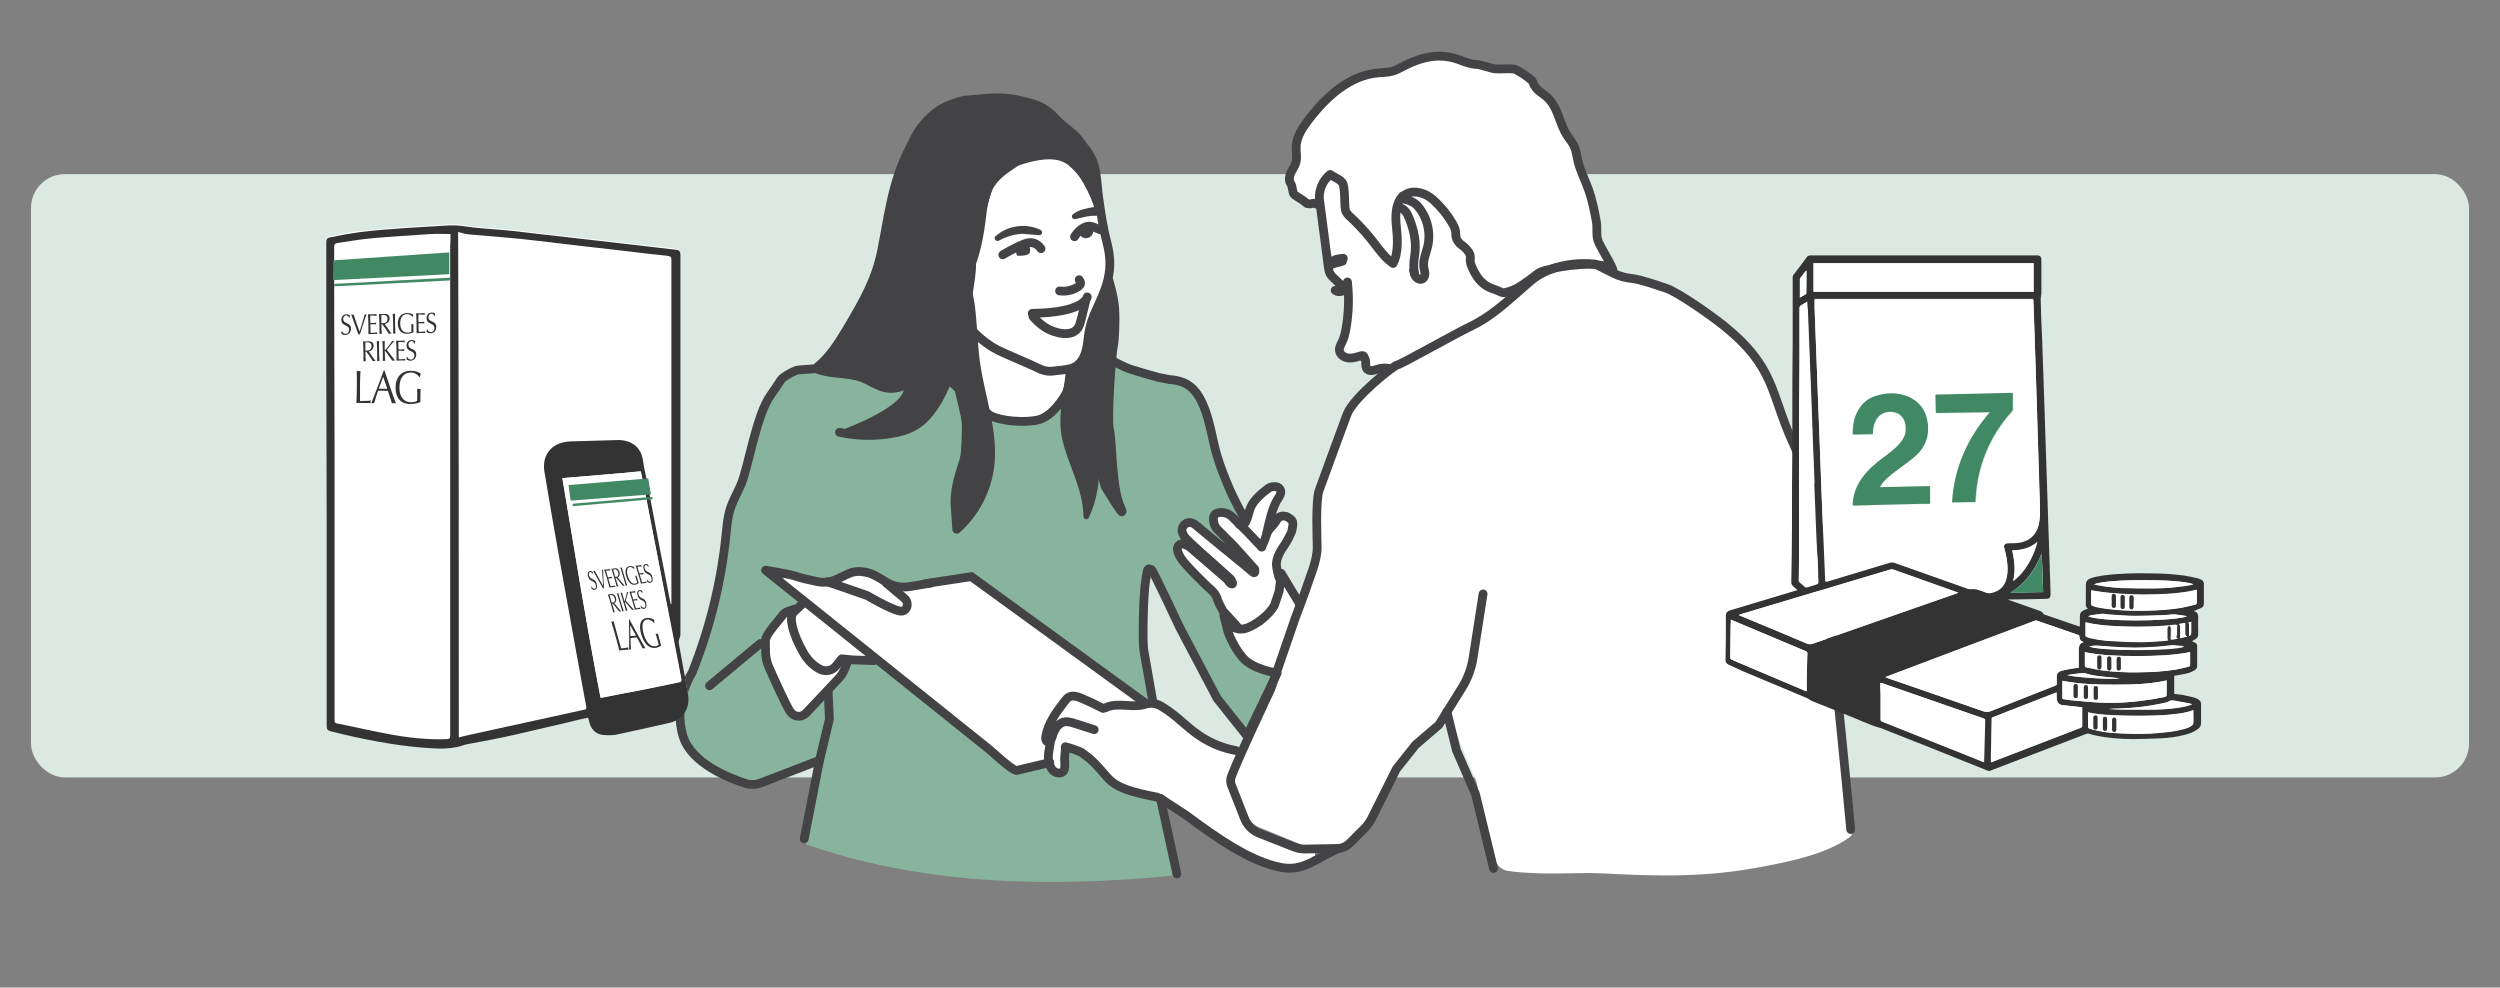 <?xml version="1.0" encoding="UTF-8"?>
<svg xmlns="http://www.w3.org/2000/svg" version="1.1" viewBox="0 0 2220 877">
  <rect x="0" y="0" width="2220" height="877" fill="#808080" stroke="none"/>
  <defs>
    <style>
      .cls-1 {
        stroke-width: 3.28px;
      }

      .cls-1, .cls-2, .cls-3, .cls-4 {
        fill: #434345;
      }

      .cls-1, .cls-3, .cls-5, .cls-6, .cls-4 {
        stroke: #434345;
        stroke-linecap: round;
        stroke-linejoin: round;
      }

      .cls-7 {
        fill: #fff;
      }

      .cls-8 {
        fill: #418865;
      }

      .cls-3, .cls-5 {
        stroke-width: 7.8px;
      }

      .cls-5, .cls-9, .cls-6, .cls-10 {
        fill: none;
      }

      .cls-9 {
        stroke-width: 1.19px;
      }

      .cls-9, .cls-10 {
        stroke: #333;
        stroke-miterlimit: 10;
      }

      .cls-11 {
        fill: #333;
      }

      .cls-6 {
        stroke-width: 8.2px;
      }

      .cls-10 {
        stroke-width: 3.58px;
      }

      .cls-12 {
        fill: #dbe9e2;
      }

      .cls-13 {
        fill: #88b49e;
      }

      .cls-4 {
        stroke-width: 1.64px;
      }
    </style>
  </defs>
  <!-- Generator: Adobe Illustrator 28.7.1, SVG Export Plug-In . SVG Version: 1.2.0 Build 142)  -->
  <g>
    <g id="Lager_1">
      <rect class="cls-12" x="27.54" y="154.63" width="2164.93" height="535.75" rx="30" ry="30"/>
    </g>
    <g id="Lager_2">
      <g>
        <polyline class="cls-10" points="-4416.45 354.34 -4416.45 339.63 -4403.17 339.63 -4403.17 354.11"/>
        <rect class="cls-11" x="-4418.52" y="338.6" width="17.42" height="1.77"/>
      </g>
      <line class="cls-9" x1="-4403.26" y1="343" x2="-4372.67" y2="343"/>
      <line class="cls-10" x1="-4403.25" y1="343.06" x2="-4372.9" y2="343.06"/>
      <g>
        <line class="cls-10" x1="-4398.3" y1="343.27" x2="-4398.3" y2="354.16"/>
        <line class="cls-10" x1="-4392.8" y1="343.27" x2="-4392.8" y2="354.16"/>
        <line class="cls-10" x1="-4387.31" y1="343.27" x2="-4387.31" y2="354.16"/>
        <line class="cls-10" x1="-4381.81" y1="343.27" x2="-4381.81" y2="354.16"/>
      </g>
      <polygon class="cls-7" points="876.97 369.65 907.83 375.5 936.55 363.8 948.25 341.46 963.15 323.37 968.57 304.33 957.76 322.73 933.51 328.25 915.87 326.04 872.88 288.57 863.17 257.1 858.89 308.48 876.97 369.65"/>
      <path class="cls-7" d="M870.88,363.85c19.49,10.75,42.53,12.46,67.85,8.4l17.79-48.27,10.81-18.4,15.33-53.83-.53-27.13-4.79-35.11-12-55.11-30.86-7.72-63.53,28.25-13.63,47.81-4.99,63.02,12.49,26.88,6.07,71.21Z"/>
      <path class="cls-13" d="M732.42,615.66l-20.38,16.99s-12.08-3.77-12.08-5.28-19.25-36.24-19.25-36.24l-4.28-19.87-27.81,23.26-9.44,6.04-25.29-1.89-11.57,32.78,8.66,34.27c.87,4.52,4.12,8.2,8.48,9.64l30.25,16.41,25.71,3.52,55.11-21.13,6.79-38.5-1.89-18.87-3.02-1.13Z"/>
      <path class="cls-13" d="M969.88,309.51l58.16,25.04,20.75,3.19,13.83,11.7,14.36,37.77,14.89,51.07,11.7,25.53,39.9,56.92,10.11,16.49-23.94,59.05,4.26,18.62-28.19,36.17-26.07-35.64-57.98-106.92-7.45,47.88,7.45,66.49-307.26,17.68-11.74-9.27-26.23-60.01-39.9,30.32-20.21-2.66,21.81-80.32,11.17-63.83,15.96-49.47,16.49-52.13,12.23-19.15,25-3.72,46.98-13.07,35.27,3.31h31.97l29.41,41.14,25,10.11s30.55,5.22,37.77,1.06c25.76-14.84,25.76-45.7,25.76-45.7l18.74-17.64Z"/>
      <path class="cls-13" d="M1044.19,777.29c-118.87,11.96-230.39,7.02-328.94-27.75l21-109.5.43-27.69,14.06-15.76,3.41-11.08,6.46-34.93,8.1,2.56,254.78,67.2,20.71,156.95Z"/>
      <path class="cls-5" d="M1136.26,510.86c-12.88-14.31-39.75-65.49-44.03-75.66-4.16-9.89-8.32-19.8-11.38-30.08-4.31-14.45-6.19-30.4-11.97-44.32-7.02-16.89-15.54-22.67-30.58-23.78l-9.85-1.95s-25.88-7.1-29.59-9.16c-3.71-2.06-27.65-11.55-31.36-24.76"/>
      <path class="cls-5" d="M735.33,613.11l1.19,25.46-8.75,36.59-52.35,20.13c-4.32,1.66-9.07,1.8-13.47.38-14.71-4.76-47.84-17.9-55.26-41.51-9.61-30.57,7.99-57.03,7.99-57.03,15.62-39.06,25.76-80.3,30.02-122.15.77-7.59,1.37-15.28,3.62-22.57,2.37-7.7,6.51-14.72,9.7-22.11,6.35-14.71,13.71-62.08,26.21-79.25,3.27-4.49,6.22-9.22,9.33-13.83,1.67-2.48,12.68-8.81,15.68-8.72l14.46-1.06,31.98-7.94c6.09-1.51,12.38-2.13,18.65-1.82l58.88,2.85,4.75,8.81c2.93,5.43,6.85,10.25,11.57,14.21,9.33,7.82,24.85,20.92,27.98,24.05,4.53,4.53,24.91,8.49,42.47,5.66,11.75-1.89,20.96-14.18,25.76-22.11,2.42-3.98,3.68-8.55,3.68-13.2l1.09-8.7"/>
      <path class="cls-5" d="M1020.24,505.12c-1.7,2.26-.62-2.77-2.88,10.25-2.26,13.02-2.83,55.49-1.7,61.72,1.13,6.23,15.16,86.57,15.16,86.57"/>
      <path class="cls-7" d="M522.13,637.32c.31.92.61,1.54.61,2.15,1.23,7.07,5.84,11.38,12.91,12.3,3.69.31,7.38.31,11.07-.31,15.99-3.38,31.67-6.76,47.35-10.45,12.3-2.77,18.75-13.22,16.6-25.52-2.77-15.37-5.53-30.44-8.3-45.81,0-.92,0-1.54.31-2.46.31-1.54,1.23-3.07,1.23-4.61V226.27c0-4-.92-4.92-4.92-5.53-10.45-1.23-21.21-2.46-31.67-3.69-15.06-1.84-30.44-3.38-45.5-5.23-13.53-1.54-27.05-3.07-40.58-4.61-8.92-.92-17.83-2.15-26.44-3.07-11.68-1.23-23.06-1.54-34.74-3.07-7.07-.92-13.83-2.15-21.21-1.84-26.44,1.54-52.57,2.77-78.71,5.84-8.92.92-17.52,2.77-26.44,4.61-4,.61-4.3,1.54-4.3,5.53v110.37c0,46.12.31,91.93.31,138.04v179.24c0,4.3.61,4.92,4.61,5.84,27.36,6.76,54.72,12.61,82.7,14.45,11.99.92,23.98,1.54,35.66-2.77.92-.31,1.84-.31,2.77-.61,13.53-2.77,27.05-5.23,40.27-7.99,16.29-3.69,32.59-7.38,48.88-11.38,6.15-.61,11.68-1.84,17.52-3.07"/>
      <path class="cls-7" d="M407.45,654.84V206.59c3.38.61,6.46,1.84,9.53,2.15,10.76,1.23,21.52,1.84,32.59,2.77,9.84.92,19.98,2.15,29.82,3.07,11.99,1.23,24.29,2.77,36.28,4.3,13.53,1.54,26.75,3.07,40.27,4.61,12.61,1.54,24.9,2.77,37.51,4.3,2.15.31,3.38.61,3.38,3.38v305.91h-.61c-.61-3.07-1.23-6.15-1.84-9.22-6.46-34.13-12.91-68.25-19.68-102.38-.92-5.23-2.15-10.45-3.07-15.99-1.84-12.3-10.76-18.45-22.14-18.14-10.76,0-21.52.61-31.97.92-4.61,0-9.22,0-13.83.61-14.14,1.84-22.14,12.3-19.68,26.13,4,24.6,8.3,48.88,12.61,73.48,4.92,27.98,9.84,55.95,15.06,83.62,3.07,17.22,6.15,34.43,9.53,51.96.31,1.84,0,2.46-1.84,2.77-35.66,7.69-71.02,15.68-106.68,23.37-1.84-.31-3.38,0-5.23.61"/>
      <path class="cls-7" d="M404.97,207.82v446.1c0,2.46-.61,3.07-3.07,3.07-16.91.61-33.82-1.23-50.42-4.3-15.68-2.77-31.05-6.46-46.42-9.53-2.15-.31-2.77-1.54-2.77-3.38v-244.42c0-46.12-.31-91.93-.31-138.04v-37.51c0-2.15.61-3.07,2.77-3.38,10.45-1.54,20.91-3.38,31.36-4.3,17.22-1.54,34.74-2.77,51.96-3.69,5.23-.92,11.07-.61,16.91-.61"/>
      <path class="cls-11" d="M522.13,637.32c-5.84,1.23-11.38,2.46-17.22,4-16.29,3.69-32.59,7.69-48.88,11.38-13.53,3.07-27.05,5.53-40.27,7.99-.92.31-1.84.31-2.77.61-11.68,4.3-23.67,3.69-35.66,2.77-27.98-2.15-55.65-7.69-82.7-14.45-4-.92-4.61-1.84-4.61-5.84v-179.24c0-46.12-.31-91.93-.31-138.04v-110.37c0-4,.31-4.92,4.3-5.53,8.61-1.84,17.52-3.38,26.44-4.61,26.13-3.07,52.57-4.3,78.71-5.84,7.38-.31,14.14.92,21.21,1.84,11.38,1.23,23.06,1.84,34.74,3.07,8.92.92,17.83,2.15,26.44,3.07,13.53,1.54,27.05,3.07,40.58,4.61,15.06,1.84,30.44,3.38,45.5,5.23,10.45,1.23,21.21,2.46,31.67,3.69,4,.31,4.92,1.23,4.92,5.53v336.34c0,1.54-.92,3.07-1.23,4.61-.31.92-.31,1.84-.31,2.46,2.77,15.37,5.53,30.44,8.3,45.81,2.15,12.3-4.3,22.75-16.6,25.52-15.68,3.69-31.67,7.07-47.35,10.45-3.38.61-7.38.61-11.07.31-7.07-.61-11.38-5.23-12.91-12.3-.31-1.54-.61-2.15-.92-3.07M407.45,654.84c1.84-.31,3.07-.92,4.61-1.23,35.66-7.69,71.02-15.68,106.68-23.37,1.84-.31,2.15-.92,1.84-2.77-3.07-17.22-6.46-34.43-9.53-51.96-4.92-27.98-10.15-55.95-15.06-83.62-4.3-24.6-8.61-48.88-12.61-73.48-2.15-13.83,5.84-24.29,19.68-26.13,4.61-.61,9.22-.31,13.83-.61,10.76-.31,21.52-.61,31.97-.92,11.38,0,20.29,5.84,22.14,18.14.61,5.23,1.84,10.45,3.07,15.99,6.46,34.13,12.91,68.25,19.68,102.38.61,3.07,1.23,6.15,1.84,9.22h.61V230.57c0-2.77-1.23-3.07-3.38-3.38-12.61-1.23-24.9-2.77-37.51-4.3-13.53-1.54-26.75-3.07-40.28-4.61-11.99-1.54-24.29-2.77-36.28-4.3-9.84-1.23-19.68-2.15-29.82-3.07-10.76-.92-21.83-1.84-32.59-2.77-3.07-.31-6.15-1.23-9.53-2.15.61,150.03.61,299.45.61,448.87M400.07,207.82c-6.15,0-11.68-.31-17.22,0-17.52,1.23-34.74,2.15-51.96,3.69-10.45.92-20.91,2.77-31.36,4.3-2.15.31-2.77,1.23-2.77,3.38v37.51c0,46.12.31,91.93.31,138.04v244.42c0,2.15.31,3.07,2.77,3.38,15.68,3.07,31.05,6.76,46.42,9.53,16.6,3.07,33.51,4.92,50.42,4.3,2.46,0,3.07-.92,3.07-3.07V219.5c.31-3.69.31-7.99.31-11.68M499.38,424.57c11.07,65.49,21.52,130.36,33.82,194.92,13.22-2.46,25.83-4.92,38.12-7.38,10.45-2.15,20.91-4.3,31.36-6.46,1.54-.31,2.46-.92,2.15-2.77-5.53-27.98-11.07-55.95-16.29-83.93-5.23-27.36-10.45-55.03-15.99-82.39-1.23-5.84-2.46-11.99-3.69-18.14-23.37,2.46-46.42,4.3-69.48,6.15"/>
      <path class="cls-7" d="M499.38,424.57c23.37-1.84,46.42-4,69.79-5.84,1.23,6.15,2.46,12.3,3.69,18.14,5.23,27.36,10.45,55.03,15.99,82.39,5.53,27.98,11.07,55.95,16.29,83.93.31,1.84-.31,2.46-2.15,2.77-10.45,2.15-20.91,4.3-31.36,6.46-12.61,2.46-24.9,4.61-38.12,7.38-12.91-64.56-23.06-129.74-34.13-195.23"/>
      <polygon class="cls-8" points="295.98 231.19 398.97 224.11 398.97 243.48 295.67 248.71 295.98 231.19"/>
      <polygon class="cls-8" points="296.98 252.09 399.97 246.56 399.97 249.02 296.67 254.24 296.98 252.09"/>
      <polygon class="cls-8" points="504.89 430.72 575.6 424.87 578.06 439.02 506.73 444.55 504.89 430.72"/>
      <polygon class="cls-8" points="508.58 447.32 579.29 441.17 579.29 443.32 508.58 449.47 508.58 447.32"/>
      <g>
        <path class="cls-11" d="M379.78,293.24c.2.31.44.6.72.85.28.25.61.46.99.61.37.16.79.23,1.25.22s.89-.12,1.27-.32c.37-.21.69-.48.95-.82.26-.34.45-.74.59-1.2.13-.46.2-.94.18-1.46-.02-.79-.2-1.41-.54-1.87-.35-.46-.77-.83-1.28-1.13-.51-.3-1.05-.57-1.63-.82-.58-.25-1.13-.56-1.64-.93-.51-.38-.94-.86-1.28-1.45-.35-.59-.53-1.4-.55-2.41-.01-.72.08-1.38.28-1.98s.5-1.11.9-1.55c.4-.44.88-.78,1.45-1.03.57-.25,1.21-.39,1.92-.4s1.28.07,1.78.26c.5.19.97.48,1.41.89-.12.29-.22.61-.3.93-.08.33-.16.74-.23,1.24h-.26c-.08-.23-.18-.49-.31-.77-.13-.28-.3-.54-.51-.77-.21-.24-.46-.43-.75-.59-.29-.16-.63-.23-1.03-.22s-.77.09-1.1.25c-.33.16-.62.39-.86.67-.24.29-.43.63-.56,1.03-.13.4-.19.83-.18,1.29.02.81.2,1.44.54,1.89.34.46.77.84,1.28,1.15.51.31,1.05.58,1.63.82.58.24,1.13.53,1.64.88.51.35.93.81,1.28,1.36.35.56.53,1.31.55,2.25.02.79-.09,1.54-.31,2.25-.22.71-.55,1.33-.99,1.86-.44.53-.98.95-1.63,1.24-.64.3-1.38.45-2.21.47-.89.02-1.61-.11-2.16-.38-.56-.27-1.02-.58-1.4-.94.12-.4.2-.76.25-1.07.04-.32.08-.73.11-1.23h.26c.12.3.28.61.48.92Z"/>
        <g>
          <path class="cls-11" d="M304.08,294.78c.2.31.44.6.72.85.28.25.61.46.99.61.37.16.79.23,1.25.22s.89-.12,1.27-.32c.37-.21.69-.48.95-.82.26-.34.45-.74.59-1.2.13-.46.2-.94.18-1.46-.02-.79-.2-1.41-.54-1.87-.35-.46-.77-.83-1.28-1.13-.51-.3-1.05-.57-1.63-.82-.58-.25-1.13-.56-1.64-.93-.51-.38-.94-.86-1.28-1.45-.35-.59-.53-1.4-.55-2.41-.01-.72.08-1.38.28-1.98s.5-1.11.9-1.55c.4-.44.88-.78,1.45-1.03.57-.25,1.21-.39,1.92-.4s1.28.07,1.78.26c.5.19.97.48,1.41.89-.12.29-.22.61-.3.93-.08.33-.16.74-.23,1.24h-.26c-.08-.23-.18-.49-.31-.77-.13-.28-.3-.54-.51-.77-.21-.24-.46-.43-.75-.59-.29-.16-.63-.23-1.03-.22s-.77.09-1.1.25c-.33.16-.62.39-.86.67-.24.29-.43.63-.56,1.03-.13.4-.19.83-.18,1.29.02.81.2,1.44.54,1.89.34.46.77.84,1.28,1.15.51.31,1.05.58,1.63.82.58.24,1.13.53,1.64.88.51.35.93.81,1.28,1.36.35.56.53,1.31.55,2.25.02.79-.09,1.54-.31,2.25-.22.71-.55,1.33-.99,1.86-.44.53-.98.95-1.63,1.24-.64.3-1.38.45-2.21.47-.89.02-1.61-.11-2.16-.38-.56-.27-1.02-.58-1.4-.94.12-.4.2-.76.25-1.07.04-.32.08-.73.11-1.23h.26c.12.3.28.61.48.92Z"/>
          <path class="cls-11" d="M318.18,296.9c-.35-1.01-.77-2.22-1.27-3.63-.5-1.41-1.03-2.91-1.6-4.47-.57-1.57-1.15-3.17-1.75-4.8-.6-1.64-1.17-3.19-1.71-4.65.2.03.39.06.58.08.19.02.37.03.54.03s.35-.02.53-.05c.18-.03.38-.06.58-.1.34,1.13.71,2.31,1.11,3.54.4,1.24.83,2.49,1.28,3.77.45,1.28.91,2.57,1.38,3.89.47,1.31.95,2.62,1.43,3.91.24-.71.51-1.5.79-2.37.28-.87.57-1.78.86-2.72.29-.94.57-1.9.85-2.88.28-.98.55-1.91.81-2.81.26-.9.5-1.74.71-2.51.21-.78.39-1.45.54-2.02.32.08.58.12.8.11s.48-.05.79-.14c-1.05,3.01-2.06,5.99-3.03,8.94-.97,2.96-1.89,5.91-2.78,8.86-.23-.03-.47-.04-.71-.04-.29,0-.52.03-.71.07Z"/>
          <path class="cls-11" d="M326.96,282.33c-.06-1.1-.12-2.19-.19-3.29.64.02,1.28.04,1.92.05.64.01,1.28.01,1.92,0s1.28-.04,1.91-.08c.63-.04,1.26-.08,1.9-.13-.04.26-.05.52-.05.77s.03.51.08.77c-.46-.03-.88-.05-1.26-.08-.38-.03-.78-.05-1.2-.08-.42-.03-.88-.05-1.38-.06-.5-.02-1.1-.02-1.8,0,0,.55-.01,1.07-.02,1.57-.01.5-.01,1.06,0,1.7.01.67.03,1.32.05,1.96.02.63.03,1.12.04,1.44.63-.01,1.19-.03,1.69-.06.5-.03.96-.06,1.37-.09.41-.03.8-.07,1.14-.1.35-.03.68-.07.99-.11-.04.26-.05.52-.05.8,0,.26.03.51.08.77-.37-.04-.81-.08-1.3-.1-.49-.02-.99-.04-1.48-.03-.49,0-.96,0-1.39,0-.44,0-.78,0-1.04,0,0,.15,0,.32,0,.5,0,.18,0,.41,0,.68l.02,1,.03,1.54c.02.98.04,1.78.06,2.42.02.63.04,1.12.06,1.44l1.5-.03c.54-.01,1.07-.03,1.6-.07.52-.04,1.01-.08,1.48-.13.46-.05.87-.12,1.21-.22-.03.12-.04.25-.05.4,0,.15,0,.28,0,.4,0,.27.03.5.08.67-.64-.02-1.28-.03-1.92-.01l-1.94.04-1.95.04c-.64.01-1.29.04-1.95.09.02-1.1.04-2.19.05-3.28.01-1.09,0-2.2-.01-3.33l-.09-4.43c-.02-1.13-.06-2.25-.12-3.34Z"/>
          <path class="cls-11" d="M336.87,285.5c-.02-1.13-.06-2.24-.12-3.33-.06-1.09-.12-2.2-.19-3.33.41.03.82.05,1.22.07.4.02.81.02,1.22.01s.82-.04,1.22-.09c.4-.05.81-.08,1.22-.09.6-.01,1.17.04,1.72.17.55.13,1.03.34,1.44.65.41.31.74.72.99,1.23.25.51.38,1.15.39,1.92.02.82-.12,1.53-.42,2.13-.3.6-.66,1.09-1.09,1.49-.43.4-.9.71-1.41.93-.5.23-.96.38-1.37.45.18.25.42.61.73,1.07.31.46.66.96,1.04,1.51.38.55.78,1.13,1.19,1.73.41.6.81,1.18,1.19,1.73.38.55.74,1.05,1.08,1.51.34.46.61.8.81,1.04-.21-.03-.43-.04-.64-.04h-.64c-.2.02-.41.02-.62.03s-.42.03-.62.06c-.22-.36-.56-.89-1.01-1.6-.45-.71-.95-1.47-1.49-2.29-.55-.81-1.1-1.62-1.67-2.43-.57-.8-1.08-1.48-1.55-2.04l-.81.02.04,1.88c.02,1.13.06,2.25.12,3.34.06,1.1.12,2.18.18,3.24-.33-.03-.68-.04-1.05-.03s-.72.03-1.05.07c.02-1.06.04-2.15.05-3.25.01-1.1,0-2.21-.01-3.35l-.09-4.43ZM338.66,286.93c.2.05.42.08.66.09.24.01.5.02.78.01.44,0,.9-.08,1.38-.21.48-.13.91-.35,1.3-.66.39-.31.72-.72.97-1.23.25-.51.37-1.15.36-1.93-.01-.67-.13-1.22-.34-1.65-.22-.43-.49-.78-.82-1.03-.33-.25-.69-.42-1.08-.51s-.77-.13-1.14-.12c-.5.01-.91.03-1.24.06-.33.03-.61.07-.83.11,0,.94-.02,1.88-.03,2.81,0,.93,0,1.85.01,2.78l.03,1.47Z"/>
          <path class="cls-11" d="M348.92,281.92c-.06-1.09-.12-2.2-.19-3.33.19.03.37.06.54.08.17.02.34.03.51.03s.34-.02.51-.05c.17-.03.35-.06.53-.1-.02,1.13-.04,2.24-.05,3.34-.01,1.09,0,2.2.01,3.33l.09,4.43c.02,1.13.06,2.25.12,3.34.06,1.1.12,2.18.18,3.24-.33-.03-.68-.04-1.05-.03s-.72.03-1.05.07c.02-1.06.04-2.15.05-3.25.01-1.1,0-2.21-.01-3.35l-.09-4.43c-.02-1.13-.06-2.24-.12-3.33Z"/>
          <path class="cls-11" d="M365.45,280.46c-.33-.3-.69-.57-1.09-.79-.4-.22-.84-.4-1.32-.54-.48-.14-.99-.2-1.54-.19-.89.02-1.71.2-2.46.54-.76.34-1.41.86-1.96,1.55-.55.69-.98,1.56-1.28,2.6s-.44,2.28-.41,3.7c.03,1.25.19,2.38.5,3.39.31,1.01.74,1.85,1.31,2.54.56.68,1.25,1.21,2.05,1.57.8.36,1.7.53,2.7.51.3,0,.61-.03.94-.07.33-.04.64-.1.95-.17.31-.07.59-.17.85-.27.26-.11.48-.23.67-.37,0-.51,0-1.03,0-1.54,0-.51-.01-1.04-.02-1.57-.01-.6-.04-1.2-.07-1.8-.03-.6-.07-1.17-.11-1.72.36.08.7.11,1.03.11.16,0,.31-.01.47-.04.16-.02.31-.06.45-.11-.02.4-.03,1.02-.03,1.87,0,.85.02,1.97.05,3.36,0,.34.02.69.03,1.04.01.35.03.7.03,1.04-.3.14-.67.29-1.12.45-.45.15-.92.28-1.43.39-.51.1-1.01.2-1.52.29-.51.09-.97.14-1.38.14-1.27.03-2.42-.14-3.45-.48-1.03-.35-1.91-.9-2.64-1.66-.73-.76-1.3-1.71-1.71-2.85-.41-1.14-.63-2.47-.66-3.98s.14-2.76.52-3.91c.38-1.15.92-2.13,1.63-2.93.71-.8,1.58-1.42,2.61-1.86,1.03-.43,2.17-.66,3.43-.69.73-.01,1.38.02,1.94.1.57.08,1.07.2,1.51.34.44.15.82.3,1.16.47.33.17.63.32.89.47-.11.24-.21.55-.29.93-.09.38-.14.73-.16,1.06h-.26c-.22-.3-.49-.6-.82-.9Z"/>
          <path class="cls-11" d="M369.7,281.46c-.06-1.1-.12-2.19-.19-3.29.64.02,1.28.04,1.92.05.64.01,1.28.01,1.92,0s1.28-.04,1.91-.08c.63-.04,1.26-.08,1.9-.13-.04.26-.05.52-.05.77s.03.51.08.77c-.46-.03-.88-.05-1.26-.08-.38-.03-.78-.05-1.2-.08-.42-.03-.88-.05-1.38-.06-.5-.02-1.1-.02-1.8,0,0,.55-.01,1.07-.02,1.57-.01.5-.01,1.06,0,1.7.01.67.03,1.32.05,1.96.02.63.03,1.12.04,1.44.63-.01,1.19-.03,1.69-.06.5-.03.96-.06,1.37-.09.41-.03.8-.07,1.14-.1.35-.03.68-.07.99-.11-.04.26-.05.52-.05.8,0,.26.03.51.08.77-.37-.04-.81-.08-1.3-.1-.49-.02-.99-.04-1.48-.03-.49,0-.96,0-1.39,0-.44,0-.78,0-1.04,0,0,.15,0,.32,0,.5,0,.18,0,.41,0,.68l.02,1,.03,1.54c.02.98.04,1.78.06,2.42.02.63.04,1.12.06,1.44l1.5-.03c.54-.01,1.07-.03,1.6-.07.52-.04,1.01-.08,1.48-.13.46-.05.87-.12,1.21-.22-.03.12-.04.25-.05.4,0,.15,0,.28,0,.4,0,.27.03.5.08.67-.64-.02-1.28-.03-1.92-.01l-1.94.04-1.95.04c-.64.01-1.29.04-1.95.09.02-1.1.04-2.19.05-3.28.01-1.09,0-2.2-.01-3.33l-.09-4.43c-.02-1.13-.06-2.25-.12-3.34Z"/>
          <path class="cls-11" d="M322.67,309.82c-.02-1.13-.06-2.24-.12-3.33-.06-1.09-.12-2.2-.19-3.33.41.03.82.05,1.22.07.4.02.81.02,1.22.01s.82-.04,1.22-.09c.4-.05.81-.08,1.22-.09.6-.01,1.17.04,1.72.17.55.13,1.03.34,1.44.65.41.31.74.72.99,1.23.25.51.38,1.15.39,1.92.02.82-.12,1.53-.42,2.13-.3.6-.66,1.09-1.09,1.49-.43.4-.9.71-1.41.93-.5.23-.96.38-1.37.45.18.25.42.61.73,1.07.31.46.66.96,1.04,1.51.38.55.78,1.13,1.19,1.73.41.6.81,1.18,1.19,1.73.38.55.74,1.05,1.08,1.51.34.46.61.8.81,1.04-.21-.03-.43-.04-.64-.04h-.64c-.2.02-.41.02-.62.03s-.42.03-.62.06c-.22-.36-.56-.89-1.01-1.6-.45-.71-.95-1.47-1.49-2.29-.55-.81-1.1-1.62-1.67-2.43-.57-.8-1.08-1.48-1.55-2.04l-.81.02.04,1.88c.02,1.13.06,2.25.12,3.34.06,1.1.12,2.18.18,3.24-.33-.03-.68-.04-1.05-.03s-.72.03-1.05.07c.02-1.06.04-2.15.05-3.25.01-1.1,0-2.21-.01-3.35l-.09-4.43ZM324.46,311.25c.2.05.42.08.66.09.24.01.5.02.78.01.44,0,.9-.08,1.38-.21.48-.13.91-.35,1.3-.66.39-.31.72-.72.97-1.23.25-.51.37-1.15.36-1.93-.01-.67-.13-1.22-.34-1.65-.22-.43-.49-.78-.82-1.03-.33-.25-.69-.42-1.08-.51s-.77-.13-1.14-.12c-.5.01-.91.03-1.24.06-.33.03-.61.07-.83.11,0,.94-.02,1.88-.03,2.81,0,.93,0,1.85.01,2.78l.03,1.47Z"/>
          <path class="cls-11" d="M334.72,306.24c-.06-1.09-.12-2.2-.19-3.33.19.03.37.06.54.08.17.02.34.03.51.03s.34-.02.51-.05c.17-.03.35-.06.53-.1-.02,1.13-.04,2.24-.05,3.34-.01,1.09,0,2.2.01,3.33l.09,4.43c.02,1.13.06,2.25.12,3.34.06,1.1.12,2.18.18,3.24-.33-.03-.68-.04-1.05-.03s-.72.03-1.05.07c.02-1.06.04-2.15.05-3.25.01-1.1,0-2.21-.01-3.35l-.09-4.43c-.02-1.13-.06-2.24-.12-3.33Z"/>
          <path class="cls-11" d="M339.93,320.49c.02-1.06.04-2.15.05-3.25.01-1.1,0-2.21-.01-3.35l-.09-4.43c-.02-1.13-.06-2.24-.12-3.33-.06-1.09-.12-2.2-.19-3.33.19.03.37.06.54.08.17.02.34.03.51.03s.34-.02.51-.05c.17-.03.35-.06.53-.1-.02,1.13-.04,2.24-.05,3.34-.01,1.09,0,2.2.01,3.33l.03,1.42c0,.14.05.2.13.2.06,0,.16-.08.3-.24.49-.52,1-1.12,1.54-1.78.54-.66,1.08-1.35,1.62-2.07.54-.71,1.08-1.44,1.61-2.18.53-.74,1.03-1.46,1.52-2.15.16.03.31.06.45.08.14.02.29.03.43.03.17,0,.34-.02.51-.05.17-.03.34-.06.51-.1-.49.52-1.04,1.15-1.66,1.86-.61.72-1.23,1.45-1.85,2.2-.62.75-1.21,1.49-1.78,2.21-.56.72-1.03,1.36-1.41,1.9,1.19,1.54,2.39,3.11,3.6,4.7,1.21,1.6,2.44,3.2,3.69,4.8-.21-.03-.43-.04-.64-.04h-.64c-.2.02-.4.02-.59.03s-.39.02-.59.06c-.53-.69-1.11-1.49-1.75-2.38-.64-.9-1.27-1.76-1.87-2.6-.61-.84-1.16-1.59-1.65-2.26-.49-.67-.86-1.14-1.09-1.41-.12-.14-.2-.2-.26-.2-.07,0-.11.05-.1.16l.05,2.24c.02,1.13.06,2.25.12,3.34.06,1.1.12,2.18.18,3.24-.33-.03-.68-.04-1.05-.03s-.72.03-1.05.07Z"/>
          <path class="cls-11" d="M351.92,305.85c-.06-1.1-.12-2.19-.19-3.29.64.02,1.28.04,1.92.05.64.01,1.28.01,1.92,0s1.28-.04,1.91-.08c.63-.04,1.26-.08,1.9-.13-.04.26-.05.52-.05.77s.03.51.08.77c-.46-.03-.88-.05-1.26-.08-.38-.03-.78-.05-1.2-.08-.42-.03-.88-.05-1.38-.06-.5-.02-1.1-.02-1.8,0,0,.55-.01,1.07-.02,1.57-.01.5-.01,1.06,0,1.7.01.67.03,1.32.05,1.96.02.63.03,1.12.04,1.44.63-.01,1.19-.03,1.69-.06.5-.03.96-.06,1.37-.09.41-.03.8-.07,1.14-.1.35-.03.68-.07.99-.11-.04.26-.05.52-.05.8,0,.26.03.51.08.77-.37-.04-.81-.08-1.3-.1-.49-.02-.99-.04-1.48-.03-.49,0-.96,0-1.39,0-.44,0-.78,0-1.04,0,0,.15,0,.32,0,.5,0,.18,0,.41,0,.68l.02,1,.03,1.54c.02.98.04,1.78.06,2.42.02.63.04,1.12.06,1.44l1.5-.03c.54-.01,1.07-.03,1.6-.07.52-.04,1.01-.08,1.48-.13.46-.05.87-.12,1.21-.22-.03.12-.04.25-.05.4,0,.15,0,.28,0,.4,0,.27.03.5.08.67-.64-.02-1.28-.03-1.92-.01l-1.94.04-1.95.04c-.64.01-1.29.04-1.95.09.02-1.1.04-2.19.05-3.28.01-1.09,0-2.2-.01-3.33l-.09-4.43c-.02-1.13-.06-2.25-.12-3.34Z"/>
          <path class="cls-11" d="M362,317.63c.2.31.44.6.72.85.28.25.61.46.99.61.37.16.79.23,1.25.22s.89-.12,1.27-.32c.37-.21.69-.48.95-.82.26-.34.45-.74.59-1.2.13-.46.2-.94.18-1.46-.02-.79-.2-1.41-.54-1.87-.35-.46-.77-.83-1.28-1.13-.51-.3-1.05-.57-1.63-.82-.58-.25-1.13-.56-1.64-.93-.51-.38-.94-.86-1.28-1.45-.35-.59-.53-1.4-.55-2.41-.01-.72.08-1.38.28-1.98s.5-1.11.9-1.55c.4-.44.88-.78,1.45-1.03.57-.25,1.21-.39,1.92-.4s1.28.07,1.78.26c.5.19.97.48,1.41.89-.12.29-.22.61-.3.93-.08.33-.16.74-.23,1.24h-.26c-.08-.23-.18-.49-.31-.77-.13-.28-.3-.54-.51-.77-.21-.24-.46-.43-.75-.59-.29-.16-.63-.23-1.03-.22s-.77.09-1.1.25c-.33.16-.62.39-.86.67-.24.29-.43.63-.56,1.03-.13.4-.19.83-.18,1.29.02.81.2,1.44.54,1.89.34.46.77.84,1.28,1.15.51.31,1.05.58,1.63.82.58.24,1.13.53,1.64.88.51.35.93.81,1.28,1.36.35.56.53,1.31.55,2.25.02.79-.09,1.54-.31,2.25-.22.71-.55,1.33-.99,1.86-.44.53-.98.95-1.63,1.24-.64.3-1.38.45-2.21.47-.89.02-1.61-.11-2.16-.38-.56-.27-1.02-.58-1.4-.94.12-.4.2-.76.25-1.07.04-.32.08-.73.11-1.23h.26c.12.3.28.61.48.92Z"/>
          <path class="cls-11" d="M316.86,334.75c-.04-1.75-.09-3.54-.14-5.37.3.06.59.11.86.15s.55.07.83.07.55-.02.83-.06.56-.08.86-.14c-.08,1.82-.16,3.61-.24,5.37-.07,1.75-.12,3.54-.13,5.37-.03,3.48-.04,6.5-.04,9.06,0,2.56,0,4.84.01,6.86,1.63.01,3.2,0,4.69-.02,1.5-.03,3.11-.17,4.83-.43-.12.5-.18.91-.18,1.24,0,.3.05.68.16,1.12-1.06-.06-2.12-.1-3.17-.11l-3.17-.03-3.19-.03c-1.02,0-2.09,0-3.19.06.08-1.71.16-3.45.23-5.22.07-1.77.12-3.56.13-5.39l.06-7.13c.02-1.82,0-3.61-.04-5.37Z"/>
          <path class="cls-11" d="M351.56,358.16c-.32-.06-.63-.09-.91-.09h-.91c-.32-.01-.63-.01-.91-.02s-.59.02-.91.08c-.16-.64-.37-1.41-.64-2.31-.27-.9-.57-1.84-.89-2.83-.33-.98-.66-1.98-.99-2.99-.34-1.01-.65-1.97-.94-2.89-.74-.03-1.48-.06-2.24-.08-.76-.02-1.52-.03-2.28-.04-.71,0-1.41,0-2.1,0-.69,0-1.39.02-2.11.04-.75,2.15-1.44,4.19-2.05,6.14-.62,1.94-1.08,3.55-1.39,4.82-.39-.06-.82-.09-1.28-.09s-.89.02-1.28.07c1.9-4.82,3.76-9.61,5.58-14.38,1.81-4.76,3.64-9.61,5.47-14.54h.66c.54,1.61,1.12,3.35,1.75,5.22.63,1.87,1.27,3.76,1.92,5.67.65,1.91,1.3,3.81,1.95,5.7.65,1.88,1.26,3.64,1.84,5.26.57,1.62,1.09,3.07,1.55,4.34.46,1.28.84,2.25,1.13,2.91ZM336.39,345.14c.6,0,1.22.02,1.86.06.64.03,1.26.05,1.86.06.64,0,1.29,0,1.93,0,.64,0,1.29-.02,1.93-.05l-3.74-10.56-3.85,10.49Z"/>
          <path class="cls-11" d="M371.18,333.42c-.51-.5-1.08-.94-1.71-1.32-.63-.38-1.33-.69-2.1-.93-.77-.24-1.59-.37-2.46-.37-1.43-.01-2.76.24-3.99.75-1.24.51-2.31,1.31-3.23,2.4-.92,1.08-1.64,2.46-2.17,4.13-.53,1.67-.81,3.65-.83,5.94-.02,2.02.2,3.84.64,5.48.45,1.63,1.11,3.01,1.98,4.14.88,1.13,1.95,2,3.22,2.62,1.27.62,2.71.93,4.32.95.48,0,.99-.02,1.52-.07.53-.05,1.04-.13,1.54-.24.5-.11.96-.24,1.38-.4.43-.16.79-.35,1.09-.57.03-.83.05-1.66.07-2.49.02-.83.03-1.67.04-2.53,0-.97,0-1.93-.03-2.9-.03-.97-.06-1.89-.1-2.78.57.14,1.12.22,1.65.22.25,0,.51,0,.76-.03.25-.02.5-.08.73-.16-.05.64-.1,1.64-.13,3-.04,1.37-.06,3.17-.08,5.41,0,.55,0,1.11,0,1.68,0,.57,0,1.13,0,1.68-.48.22-1.09.44-1.82.67-.73.23-1.5.42-2.32.56-.82.14-1.64.28-2.45.39-.82.12-1.56.17-2.23.17-2.05-.02-3.89-.33-5.53-.94-1.64-.61-3.03-1.54-4.17-2.79-1.14-1.25-2.01-2.81-2.62-4.67-.61-1.86-.9-4-.88-6.43s.36-4.44,1.02-6.27c.66-1.83,1.58-3.38,2.77-4.64,1.18-1.26,2.61-2.22,4.29-2.86,1.67-.65,3.52-.96,5.55-.95,1.17.01,2.21.1,3.12.25.91.16,1.71.37,2.41.62.7.25,1.31.52,1.84.8.53.28,1,.55,1.41.8-.19.39-.36.88-.51,1.49-.16.61-.26,1.17-.31,1.7h-.41c-.34-.5-.77-1.01-1.28-1.51Z"/>
        </g>
      </g>
      <g>
        <path class="cls-11" d="M575.01,515.26c.21.27.44.51.69.72.25.21.52.37.81.49.29.12.58.16.88.12s.56-.16.75-.37c.19-.21.33-.47.41-.8.08-.32.11-.7.08-1.12-.03-.42-.11-.86-.25-1.33-.21-.71-.49-1.26-.84-1.65-.34-.39-.72-.7-1.13-.94-.41-.24-.84-.45-1.29-.63-.45-.18-.89-.43-1.32-.74-.43-.31-.84-.72-1.22-1.23-.38-.51-.71-1.23-.98-2.14-.19-.65-.3-1.25-.32-1.8s.05-1.04.2-1.46c.15-.42.38-.76.69-1.03.31-.26.7-.42,1.16-.48s.86-.02,1.24.12c.38.14.76.37,1.16.71,0,.27,0,.56.04.86.03.3.09.68.17,1.13l-.17.02c-.11-.21-.25-.44-.4-.68-.16-.25-.33-.47-.53-.67-.2-.2-.42-.36-.65-.48-.23-.12-.48-.17-.74-.14s-.48.13-.66.3c-.18.17-.31.39-.4.66-.09.28-.12.6-.1.96.02.37.09.76.21,1.18.22.73.5,1.28.84,1.67.34.39.72.71,1.13.95.41.25.84.46,1.29.63.44.18.88.41,1.3.69.42.28.82.67,1.19,1.15.37.48.69,1.15.94,2,.21.71.34,1.39.37,2.05.04.65-.02,1.23-.17,1.74-.15.51-.4.92-.75,1.23-.35.31-.79.5-1.33.56-.58.07-1.09,0-1.52-.21-.44-.21-.82-.46-1.16-.76-.02-.37-.06-.69-.11-.98-.05-.29-.13-.66-.24-1.11l.17-.02c.16.27.34.54.55.81Z"/>
        <g>
          <path class="cls-11" d="M525.6,521.48c.21.27.44.51.69.72.25.21.52.37.81.49.29.12.58.16.88.12s.56-.16.75-.37c.19-.21.33-.47.41-.8.08-.32.11-.7.08-1.12-.03-.42-.11-.86-.25-1.33-.21-.71-.49-1.26-.84-1.65-.34-.39-.72-.7-1.13-.94-.41-.24-.84-.45-1.29-.63-.45-.18-.89-.43-1.32-.74-.43-.31-.84-.72-1.22-1.23-.38-.51-.71-1.23-.98-2.14-.19-.65-.3-1.25-.32-1.8s.05-1.04.2-1.46c.15-.42.38-.76.69-1.03.31-.26.7-.42,1.16-.48s.86-.02,1.24.12c.38.14.76.37,1.16.71,0,.27,0,.56.04.86.03.3.09.68.17,1.13l-.17.02c-.11-.21-.25-.44-.4-.68-.16-.25-.33-.47-.53-.67-.2-.2-.42-.36-.65-.48-.23-.12-.48-.17-.74-.14s-.48.13-.66.3c-.18.17-.31.39-.4.66-.09.28-.12.6-.1.96.02.37.09.76.21,1.18.22.73.5,1.28.84,1.67.34.39.72.71,1.13.95.41.25.84.46,1.29.63.44.18.88.41,1.3.69.42.28.82.67,1.19,1.15.37.48.69,1.15.94,2,.21.71.34,1.39.37,2.05.04.65-.02,1.23-.17,1.74-.15.51-.4.92-.75,1.23-.35.31-.79.5-1.33.56-.58.07-1.09,0-1.52-.21-.44-.21-.82-.46-1.16-.76-.02-.37-.06-.69-.11-.98-.05-.29-.13-.66-.24-1.11l.17-.02c.16.27.34.54.55.81Z"/>
          <path class="cls-11" d="M535.42,522.49c-.49-.89-1.08-1.95-1.77-3.2-.69-1.24-1.43-2.56-2.2-3.94-.78-1.38-1.57-2.79-2.38-4.22-.81-1.44-1.59-2.8-2.32-4.09.14.01.27.03.4.03.13,0,.25,0,.36,0s.22-.04.34-.08c.11-.04.23-.08.35-.13.51.99,1.06,2.04,1.64,3.13.58,1.09,1.19,2.2,1.81,3.32.62,1.13,1.26,2.27,1.9,3.42.65,1.15,1.29,2.3,1.94,3.44-.02-.65-.05-1.39-.09-2.19-.04-.81-.08-1.64-.13-2.51-.05-.87-.11-1.75-.18-2.65-.07-.9-.13-1.76-.19-2.59-.06-.83-.12-1.6-.18-2.31-.06-.71-.11-1.33-.16-1.86.23.05.41.07.55.05s.3-.08.48-.18c.08,2.78.18,5.54.3,8.27.12,2.73.27,5.45.45,8.18-.16-.01-.32,0-.48.01-.19.02-.34.06-.45.1Z"/>
          <path class="cls-11" d="M537.46,508.78c-.32-.99-.64-1.97-.97-2.96.43-.02.85-.05,1.28-.08.42-.03.84-.07,1.26-.12s.83-.12,1.23-.19c.4-.07.81-.15,1.22-.24.04.24.1.47.17.7s.15.46.25.69c-.31,0-.59.01-.85.01-.26,0-.53,0-.81,0-.28,0-.59.01-.93.03-.33.02-.73.06-1.19.11.14.5.27.97.39,1.42.12.45.27.96.44,1.53.18.6.36,1.19.53,1.76.18.57.31,1,.4,1.3.41-.05.78-.11,1.1-.16.32-.06.61-.11.88-.17.26-.06.51-.11.73-.16.22-.05.43-.11.63-.16.04.24.1.48.17.72.07.23.15.46.25.69-.26-.02-.55-.02-.88,0-.33,0-.66.03-.98.06-.32.03-.63.06-.92.09-.29.03-.51.05-.68.07.04.14.08.29.13.45.04.16.1.37.18.62l.27.9.42,1.39c.26.88.48,1.61.66,2.18.18.57.31,1,.41,1.3l.98-.12c.35-.04.7-.1,1.03-.17.33-.07.65-.14.94-.21.29-.08.54-.17.74-.27.01.11.04.23.07.36.03.13.07.25.1.36.07.25.15.45.22.6-.43.02-.85.06-1.27.11l-1.27.16-1.27.16c-.42.05-.84.12-1.26.21-.27-.99-.54-1.98-.81-2.97-.27-.98-.56-1.99-.86-3.01l-1.19-3.99c-.31-1.02-.62-2.02-.94-3.01Z"/>
          <path class="cls-11" d="M544.79,511.01c-.31-1.02-.62-2.02-.93-3-.32-.98-.64-1.98-.98-2.99.28,0,.55,0,.82-.02.27,0,.54-.03.81-.07s.53-.09.78-.16c.25-.07.51-.12.78-.16.39-.05.78-.03,1.17.04.39.08.76.25,1.11.5.35.25.67.6.97,1.05.29.44.54,1.01.75,1.71.22.74.31,1.39.27,1.95-.04.56-.15,1.03-.34,1.41-.18.38-.41.69-.69.93-.27.24-.54.4-.79.5.18.22.43.52.75.92.32.39.68.83,1.07,1.3.39.47.8.97,1.23,1.48.43.52.83,1.01,1.23,1.48.39.47.76.9,1.1,1.29.34.39.61.69.8.89-.15-.01-.29-.01-.43,0l-.42.05-.41.05c-.14.02-.27.05-.39.1-.24-.31-.6-.77-1.07-1.38-.48-.61-1-1.27-1.57-1.97-.57-.7-1.14-1.39-1.72-2.08-.58-.69-1.09-1.27-1.55-1.74l-.53.07.51,1.69c.31,1.02.62,2.02.94,3.01.32.99.64,1.96.95,2.91-.22,0-.46,0-.7.04s-.47.07-.67.13c-.26-.96-.53-1.94-.8-2.93-.27-.99-.56-2-.87-3.02l-1.19-3.99ZM546.34,512.19c.14.03.3.04.45.04.16,0,.33-.02.52-.04.29-.04.57-.13.85-.28.28-.15.51-.37.69-.68.18-.3.29-.69.32-1.17.04-.48-.05-1.06-.26-1.76-.18-.6-.4-1.09-.65-1.47-.25-.38-.52-.67-.81-.87-.28-.2-.56-.33-.84-.39s-.54-.06-.78-.03c-.33.04-.59.09-.8.14-.21.05-.38.1-.52.15.24.85.47,1.7.7,2.54.23.84.47,1.67.72,2.51l.4,1.32Z"/>
          <path class="cls-11" d="M551.8,507.01c-.32-.98-.64-1.98-.98-2.99.13.02.26.03.37.04.12,0,.23,0,.35,0s.22-.04.33-.08c.1-.04.21-.08.33-.13.28,1.02.55,2.03.82,3.01.27.99.56,1.99.86,3.01l1.19,3.99c.31,1.02.62,2.02.94,3.01.32.99.64,1.96.95,2.91-.22,0-.46,0-.7.04s-.47.07-.67.13c-.26-.96-.53-1.94-.8-2.93-.27-.99-.56-2-.87-3.02l-1.19-3.99c-.31-1.02-.62-2.02-.93-3Z"/>
          <path class="cls-11" d="M562.31,504.64c-.29-.25-.6-.47-.92-.64-.32-.18-.65-.31-1.01-.4-.35-.09-.7-.12-1.06-.07-.58.07-1.07.29-1.48.64-.41.36-.71.86-.89,1.52-.19.66-.24,1.47-.17,2.43s.3,2.08.68,3.37c.34,1.13.74,2.14,1.2,3.03.46.89.96,1.62,1.51,2.21.55.58,1.13,1.01,1.75,1.28.62.28,1.26.37,1.91.29.2-.02.4-.07.6-.12.21-.06.4-.13.58-.22.18-.09.35-.19.49-.3.14-.11.26-.24.34-.38-.13-.46-.26-.93-.4-1.39-.13-.46-.27-.94-.42-1.42-.16-.54-.33-1.08-.51-1.62-.18-.54-.35-1.06-.51-1.55.26.05.49.06.71.03.1-.01.2-.03.3-.06.1-.03.19-.07.27-.13.09.36.24.92.46,1.69.22.77.52,1.78.89,3.03.09.31.19.62.29.94.1.32.2.63.29.94-.16.15-.37.31-.62.48-.25.17-.53.32-.84.44-.31.13-.61.25-.92.36-.31.11-.6.18-.87.22-.83.1-1.63.03-2.39-.22-.77-.25-1.49-.69-2.16-1.33-.67-.64-1.29-1.46-1.85-2.46-.56-1-1.05-2.19-1.45-3.55s-.61-2.5-.66-3.56c-.05-1.06.06-1.98.32-2.75.26-.77.68-1.38,1.24-1.84.56-.46,1.26-.74,2.08-.84.48-.06.91-.07,1.3-.03.39.04.75.11,1.08.21.33.1.62.22.88.35.26.13.5.25.71.37,0,.23,0,.51.05.86.04.35.1.67.17.97l-.17.02c-.22-.26-.48-.52-.77-.77Z"/>
          <path class="cls-11" d="M565.36,505.27c-.32-.99-.64-1.97-.97-2.96.43-.02.85-.05,1.28-.08.42-.03.84-.07,1.26-.12s.83-.12,1.23-.19c.4-.07.81-.15,1.22-.24.04.24.1.47.17.7s.15.46.25.69c-.31,0-.59.01-.85.01-.26,0-.53,0-.81,0-.28,0-.59.01-.93.03-.33.02-.73.06-1.19.11.14.5.27.97.39,1.42.12.45.27.96.44,1.53.18.6.36,1.19.53,1.76.18.57.31,1,.4,1.3.41-.05.78-.11,1.1-.16.32-.06.61-.11.88-.17.26-.06.51-.11.73-.16.22-.05.43-.11.63-.16.04.24.1.48.17.72.07.23.15.46.25.69-.26-.02-.55-.02-.88,0-.33,0-.66.03-.98.06-.32.03-.63.06-.92.09-.29.03-.51.05-.68.07.04.14.08.29.13.45.04.16.1.37.18.62l.27.9.42,1.39c.26.88.48,1.61.66,2.18.18.57.31,1,.41,1.3l.98-.12c.35-.04.7-.1,1.03-.17.33-.07.65-.14.94-.21.29-.08.54-.17.74-.27.01.11.04.23.07.36.03.13.07.25.1.36.07.25.15.45.22.6-.43.02-.85.06-1.27.11l-1.27.16-1.27.16c-.42.05-.84.12-1.26.21-.27-.99-.54-1.98-.81-2.97-.27-.98-.56-1.99-.86-3.01l-1.19-3.99c-.31-1.02-.62-2.02-.94-3.01Z"/>
          <path class="cls-11" d="M541.69,533.87c-.31-1.02-.62-2.02-.93-3-.32-.98-.64-1.98-.98-2.99.28,0,.55,0,.82-.02.27,0,.54-.03.81-.07s.53-.09.78-.16c.25-.07.51-.12.78-.16.39-.05.78-.03,1.17.04.39.08.76.25,1.11.5.35.25.67.6.97,1.05.29.44.54,1.01.75,1.71.22.74.31,1.39.27,1.95-.04.56-.15,1.03-.34,1.41-.18.38-.41.69-.69.93-.27.24-.54.4-.79.5.18.22.43.52.75.92.32.39.68.83,1.07,1.3.39.47.8.97,1.23,1.48.43.52.83,1.01,1.23,1.48.39.47.76.9,1.1,1.29.34.39.61.69.8.89-.15-.01-.29-.01-.43,0l-.42.05-.41.05c-.14.02-.27.05-.39.1-.24-.31-.6-.77-1.07-1.38-.48-.61-1-1.27-1.57-1.97-.57-.7-1.14-1.39-1.72-2.08-.58-.69-1.09-1.27-1.55-1.74l-.53.07.51,1.69c.31,1.02.62,2.02.94,3.01.32.99.64,1.96.95,2.91-.22,0-.46,0-.7.04s-.47.07-.67.13c-.26-.96-.53-1.94-.8-2.93-.27-.99-.56-2-.87-3.02l-1.19-3.99ZM543.23,535.04c.14.03.3.04.45.04.16,0,.33-.02.52-.04.29-.04.57-.13.85-.28.28-.15.51-.37.69-.68.18-.3.29-.69.32-1.17.04-.48-.05-1.06-.26-1.76-.18-.6-.4-1.09-.65-1.47-.25-.38-.52-.67-.81-.87-.28-.2-.56-.33-.84-.39s-.54-.06-.78-.03c-.33.04-.59.09-.8.14-.21.05-.38.1-.52.15.24.85.47,1.7.7,2.54.23.84.47,1.67.72,2.51l.4,1.32Z"/>
          <path class="cls-11" d="M548.7,529.87c-.32-.98-.64-1.98-.98-2.99.13.02.26.03.37.04.12,0,.23,0,.35,0s.22-.04.33-.08c.1-.04.21-.08.33-.13.28,1.02.55,2.03.82,3.01.27.99.56,1.99.86,3.01l1.19,3.99c.31,1.02.62,2.02.94,3.01.32.99.64,1.96.95,2.91-.22,0-.46,0-.7.04s-.47.07-.67.13c-.26-.96-.53-1.94-.8-2.93-.27-.99-.56-2-.87-3.02l-1.19-3.99c-.31-1.02-.62-2.02-.93-3Z"/>
          <path class="cls-11" d="M555.78,542.4c-.26-.96-.53-1.94-.8-2.93-.27-.99-.56-2-.87-3.02l-1.19-3.99c-.31-1.02-.62-2.02-.93-3-.32-.98-.64-1.98-.98-2.99.13.02.26.03.37.04.12,0,.23,0,.35,0s.22-.04.33-.08c.1-.04.21-.08.33-.13.28,1.02.55,2.03.82,3.01.27.99.56,1.99.86,3.01l.38,1.28c.04.12.08.18.14.17.04,0,.08-.08.13-.23.19-.5.37-1.07.56-1.71.18-.63.36-1.29.54-1.97.17-.68.34-1.37.5-2.07.16-.7.31-1.38.45-2.04.11.02.22.03.32.04.1.01.2.01.29,0,.11-.01.22-.04.33-.08.1-.04.21-.08.31-.12-.19.5-.39,1.1-.61,1.79-.22.69-.44,1.39-.65,2.1-.22.72-.42,1.42-.6,2.11-.19.69-.33,1.29-.44,1.8,1.18,1.31,2.37,2.65,3.57,4.02,1.21,1.36,2.43,2.73,3.66,4.1-.15-.01-.29-.01-.43,0l-.42.05-.38.05c-.13.02-.25.05-.37.09-.53-.59-1.11-1.27-1.76-2.04-.65-.77-1.28-1.51-1.9-2.23-.62-.72-1.17-1.36-1.67-1.93-.5-.57-.85-.97-1.08-1.2-.11-.11-.19-.17-.22-.16-.05,0-.06.06-.03.15l.6,2.02c.31,1.02.62,2.02.94,3.01.32.99.64,1.96.95,2.91-.22,0-.46,0-.7.04s-.47.07-.67.13Z"/>
          <path class="cls-11" d="M559.92,528.42c-.32-.99-.64-1.97-.97-2.96.43-.02.85-.05,1.28-.08.42-.03.84-.07,1.26-.12s.83-.12,1.23-.19c.4-.07.81-.15,1.22-.24.04.24.1.47.17.7s.15.46.25.69c-.31,0-.59.01-.85.01-.26,0-.53,0-.81,0-.28,0-.59.01-.93.03-.33.02-.73.06-1.19.11.14.5.27.97.39,1.42.12.45.27.96.44,1.53.18.6.36,1.19.53,1.76.18.57.31,1,.4,1.3.41-.05.78-.11,1.1-.16.32-.06.61-.11.88-.17.26-.06.51-.11.73-.16.22-.05.43-.11.63-.16.04.24.1.48.17.72.07.23.15.46.25.69-.26-.02-.55-.02-.88,0-.33,0-.66.03-.98.06-.32.03-.63.06-.92.09-.29.03-.51.05-.68.07.04.14.08.29.13.45.04.16.1.37.18.62l.27.9.42,1.39c.26.88.48,1.61.66,2.18.18.57.31,1,.41,1.3l.98-.12c.35-.04.7-.1,1.03-.17.33-.07.65-.14.94-.21.29-.08.54-.17.74-.27.01.11.04.23.07.36.03.13.07.25.1.36.07.25.15.45.22.6-.43.02-.85.06-1.27.11l-1.27.16-1.27.16c-.42.05-.84.12-1.26.21-.27-.99-.54-1.98-.81-2.97-.27-.98-.56-1.99-.86-3.01l-1.19-3.99c-.31-1.02-.62-2.02-.94-3.01Z"/>
          <path class="cls-11" d="M569.57,538.41c.21.27.44.51.69.72.25.21.52.37.81.49.29.12.58.16.88.12s.56-.16.75-.37c.19-.21.33-.47.41-.8.08-.32.11-.7.08-1.12-.03-.42-.11-.86-.25-1.33-.21-.71-.49-1.26-.84-1.65-.34-.39-.72-.7-1.13-.94-.41-.24-.84-.45-1.29-.63-.45-.18-.89-.43-1.32-.74-.43-.31-.84-.72-1.22-1.23-.38-.51-.71-1.23-.98-2.14-.19-.65-.3-1.25-.32-1.8s.05-1.04.2-1.46c.15-.42.38-.76.69-1.03.31-.26.7-.42,1.16-.48s.86-.02,1.24.12c.38.14.76.37,1.16.71,0,.27,0,.56.04.86.03.3.09.68.17,1.13l-.17.02c-.11-.21-.25-.44-.4-.68-.16-.25-.33-.47-.53-.67-.2-.2-.42-.36-.65-.48-.23-.12-.48-.17-.74-.14s-.48.13-.66.3c-.18.17-.31.39-.4.66-.09.28-.12.6-.1.96.02.37.09.76.21,1.18.22.73.5,1.28.84,1.67.34.39.72.71,1.13.95.41.25.84.46,1.29.63.44.18.88.41,1.3.69.42.28.82.67,1.19,1.15.37.48.69,1.15.94,2,.21.71.34,1.39.37,2.05.04.65-.02,1.23-.17,1.74-.15.51-.4.92-.75,1.23-.35.31-.79.5-1.33.56-.58.07-1.09,0-1.52-.21-.44-.21-.82-.46-1.16-.76-.02-.37-.06-.69-.11-.98-.05-.29-.13-.66-.24-1.11l.17-.02c.16.27.34.54.55.81Z"/>
          <path class="cls-11" d="M544.26,556.74c-.48-1.58-.97-3.19-1.47-4.84.21.03.41.06.61.08s.38.03.56.01.36-.05.53-.1.35-.11.53-.18c.41,1.65.82,3.27,1.22,4.86.4,1.59.83,3.21,1.29,4.85.87,3.14,1.64,5.87,2.29,8.18.66,2.31,1.24,4.37,1.77,6.19,1.08-.09,2.11-.2,3.08-.32.98-.12,2-.35,3.07-.7.05.46.11.83.2,1.13.08.27.21.61.39,1-.71,0-1.42.04-2.12.1l-2.1.18-2.11.18c-.68.06-1.37.14-2.09.25-.38-1.55-.78-3.13-1.18-4.73-.41-1.6-.84-3.22-1.29-4.87l-1.79-6.44c-.46-1.65-.93-3.26-1.4-4.84Z"/>
          <path class="cls-11" d="M573.09,575.65c-.23-.03-.43-.04-.62-.02l-.6.05-.6.05c-.19.02-.38.06-.58.13-.27-.56-.6-1.25-1.01-2.04-.41-.8-.84-1.63-1.31-2.49-.47-.87-.94-1.75-1.42-2.64-.48-.89-.93-1.74-1.36-2.55-.49.02-.99.04-1.5.07-.5.03-1.01.07-1.51.11-.47.04-.93.09-1.38.14-.45.05-.91.11-1.37.17.05,1.99.13,3.88.22,5.67.09,1.79.2,3.27.32,4.44-.27-.03-.56-.03-.86,0s-.58.07-.82.15c.02-4.47.01-8.91-.02-13.33-.03-4.42-.07-8.91-.13-13.47l.43-.04c.77,1.42,1.6,2.95,2.49,4.6.89,1.65,1.8,3.31,2.72,5,.92,1.68,1.83,3.36,2.75,5.02.91,1.66,1.76,3.2,2.56,4.63.79,1.43,1.5,2.7,2.13,3.82.63,1.12,1.13,1.97,1.49,2.56ZM559.77,564.87c.39-.03.81-.06,1.24-.07.43-.01.85-.03,1.24-.07.43-.04.85-.08,1.27-.13.42-.05.84-.1,1.26-.16l-5.17-9.29.16,9.72Z"/>
          <path class="cls-11" d="M579.66,552.07c-.47-.42-.96-.78-1.47-1.08-.51-.3-1.05-.54-1.62-.71-.57-.17-1.14-.23-1.72-.18-.94.08-1.75.39-2.43.93-.68.54-1.18,1.33-1.51,2.37-.33,1.04-.45,2.32-.37,3.86.08,1.54.4,3.34.98,5.41.51,1.82,1.11,3.46,1.83,4.9.71,1.45,1.5,2.65,2.37,3.61.87.96,1.8,1.68,2.79,2.16,1,.48,2.02.67,3.09.58.32-.03.65-.08.98-.16.34-.08.65-.18.95-.31.3-.13.57-.28.81-.45.24-.17.43-.37.57-.58-.19-.75-.39-1.5-.59-2.25-.2-.75-.41-1.51-.62-2.28-.24-.87-.5-1.75-.76-2.62-.27-.87-.52-1.7-.78-2.5.41.09.8.12,1.15.09.17-.01.33-.04.49-.08.16-.04.31-.1.44-.19.13.58.36,1.48.69,2.72.33,1.24.77,2.86,1.33,4.89.14.5.28,1,.43,1.51.15.51.29,1.02.43,1.51-.26.23-.6.47-1.02.72-.42.25-.88.47-1.38.65-.5.18-1.01.35-1.51.51-.51.16-.98.26-1.42.29-1.35.11-2.65-.05-3.88-.49-1.23-.44-2.39-1.2-3.46-2.25-1.07-1.06-2.04-2.41-2.92-4.04-.87-1.64-1.62-3.55-2.23-5.75s-.9-4.03-.94-5.72c-.04-1.7.17-3.15.63-4.36.46-1.21,1.15-2.17,2.09-2.86.93-.69,2.07-1.09,3.41-1.21.77-.07,1.48-.05,2.12.03.64.09,1.22.22,1.75.41.53.19,1,.39,1.42.61.42.22.8.43,1.13.63-.02.36,0,.82.04,1.38.05.56.13,1.07.23,1.55l-.27.02c-.35-.43-.76-.86-1.23-1.28Z"/>
        </g>
      </g>
      <line class="cls-5" x1="675.06" y1="571.48" x2="630.03" y2="608.98"/>
      <line class="cls-5" x1="714.14" y1="744.9" x2="727.77" y2="675.17"/>
      <path class="cls-7" d="M701.46,511.38l44.8,6.74c.14.02.28.04.42.05l58.42,4.49c.5.04,1.01.01,1.51-.08l53.03-9.91c1.56-.29,3.18.07,4.47,1.01l149.72,108.57c.43.31.9.56,1.4.75l23.33,8.57c.52.19,1.01.46,1.46.79l32.28,23.96c.37.27.76.5,1.18.68l22.2,9.46c2.63,1.12,4.05,3.99,3.35,6.77l-4.95,19.41c-.28,1.09-.23,2.23.13,3.29l11.05,32.69c.38,1.12,1.09,2.1,2.04,2.8l13.57,10.07c.47.35.99.62,1.54.81l27.38,9.61c.48.17.98.27,1.49.31l11.1.82c5.99.44,7.44,8.58,1.97,11.06l-16.46,7.48c-1.26.57-2.69.68-4.02.29l-25.22-7.34c-.42-.12-.83-.29-1.21-.51l-38.29-21.38c-.14-.08-.29-.17-.42-.26l-47.82-32.38c-.47-.32-.98-.56-1.51-.73l-33.36-10.49c-.89-.28-1.7-.77-2.36-1.43l-26.52-26.52c-.59-.59-1.3-1.05-2.08-1.34l-9.56-3.55c-3.55-1.32-7.4,1.07-7.79,4.84l-1.01,9.83c-.26,2.53-2.11,4.71-4.62,5.09-1.55.24-3.38-.17-5.28-2.07-3-3-4.58-8.3-5.37-12.14-.55-2.69-1.54,3.59-4.28,3.56l-22.33,12.02c-1.24-.01-24.25-21.02-25.24-21.77l-102.35-77.08c-.88-.67-1.94-1.06-3.04-1.15l-20.48-1.57c-2.74-.21-5.25,1.53-6.01,4.17l-.15,4.04c-.3,1.04-3,4.74-7.89,12.25l-26.15,25.46c-.94.85-2.13,1.36-3.39,1.47l-2.93.25c-2.33.19-4.8-2.8-5.88-4.87l-15.73-38.8c-1.16-2.85-1.81-5.88-1.94-8.95-.24-5.68-.54-14.51.25-15.28l15.5-19.3c.26-.25.53-.47.83-.67l7.03-4.69c3.15-2.1,3.48-6.61.65-9.14l-11.17-10c-4.29-3.84-.96-10.91,4.73-10.05Z"/>
      <path class="cls-7" d="M1402.06,233.66l36.14,8.83c.65.16,1.29.34,1.93.56l52.99,17.66c2.66.89,5.14,2.22,7.34,3.95l48.02,37.61c2.54,1.99,4.66,4.47,6.24,7.28l18.11,32.29c.44.78.83,1.58,1.18,2.4l29.97,70.52c.52,1.23.94,2.5,1.26,3.8,2.61,10.78,15.17,62.74,15.17,65.21,0,1.99,11.66,121.24,15.98,185.97,1.07,16.11,15.1,66.88,6.47,73.36-19.82,14.87-52.23,22.12-86.3,28.05-49.62,8.63-92.78,6.47-135.93,4.32-18.99-.95-51.78,2.16-81.99-2.16-12.35-1.76-18.69-24.56-20.65-36.88l-6.17-38.69c-.35-2.18-.99-4.31-1.91-6.32l-18.83-45.22c-6.47-14.14-16.37,2.7-28.85,11.97l-3.58,2.66c-2.89,2.14-5.27,4.9-6.97,8.07l-29.87,55.7c-1.05,1.97-2.37,3.78-3.92,5.39l-13.71,14.26c-4.46,4.64-10.56,7.33-16.99,7.49l-20.71.53c-3.39.09-6.76-.53-9.89-1.82l-38.84-15.91c-6.55-2.68-11.62-8.08-13.89-14.79l-6.2-18.34c-1.57-4.65-1.71-9.67-.39-14.4l8.74-31.32c.86-3.07,2.31-5.94,4.26-8.46l12.07-22.35c4.52-5.79,9.9-19.38,10.57-21.33h0c-1.09-4.76-.73-9.73,1.04-14.29l37.06-95.55c.91-2.33,1.45-4.79,1.61-7.29l-1.26-50.9c.14-2.25,5.09-4.36,5.84-6.49l23.3-65.87c1.47-4.16,4.04-7.85,7.44-10.66l30.56-25.35c1.3-1.08,2.72-2.03,4.22-2.81l65.68-34.57c1.32-.69,2.57-1.51,3.74-2.43l33.12-26.1,31.71-23.04c3.39-2.46,7.35-4.01,11.51-4.5l4.92-.58c2.9-.34,5.83-.16,8.66.53Z"/>
      <path class="cls-7" d="M781.99,510.54l20.81,19.8s1.02,12.18-5.08,11.67c-6.09-.51-56.34-25.89-56.34-25.89l15.73-9.64,24.87,4.06Z"/>
      <path class="cls-5" d="M826.81,517.73l-19.29,3.21c-7.27,1.21-14.75-.27-20.96-4.25-5.05-3.24-11-6.73-14.62-7.77-2.46-.7-4.86-1.11-6.96-1.34-3.99-.43-8.02.25-11.65,1.95l-10.66,4.98c-5.25,2.45-11.14,3.14-16.81,1.97-6.65-1.38-15.12-3.26-18.1-4.45-5.18-2.07-27.95-5.69-27.95-5.69l197.83,158.47c3.31,2.65,20.85,19.18,25.09,19.36l29.53-7.03"/>
      <polyline class="cls-5" points="822.01 518.2 862.53 512.04 1017.84 624.89"/>
      <path class="cls-5" d="M1097.5,666.48c-11.31-2.01-22.2-6.39-31.75-12.78-13.44-8.98-19.46-17.26-33.35-25.81-1.41-.87-3.73-2.55-8.12-3.21-1.48-.22-5.13-.09-6.54.44-11.44,4.26-25.2-2.11-36.08,3.43"/>
      <path class="cls-5" d="M979.51,629.07c-6.29-3.32-12.74-6.35-19.3-9.09-3.52-1.47-7.64-2.83-10.98-1-1.59.87-2.74,2.35-3.85,3.8-7.21,9.41-14.64,19.31-16.69,30.99-.2,1.16-.34,2.41.17,3.48.51,1.07.49,1.39,1.5.79"/>
      <path class="cls-5" d="M971.65,647.95c-5.77-1.85-11.53-3.7-17.3-5.55-3.08-.99-6.34-1.99-9.5-1.28-3.12.7-5.68,3.01-7.38,5.72-1.7,2.7-2.66,5.79-3.61,8.85"/>
      <path class="cls-5" d="M1027.49,707.85c-47.89-9.07-38.83-15.69-60.18-34.46l-7.03-5.32c-4.6-2.07-9.38-3.74-14.27-4.97.09,4.57-.73,7.43-.64,12,.06,3.1.83,8.37-1.6,10.3-2.42,1.91-6.17,1.15-8.43-.95-2.25-2.1-3.3-5.18-3.99-8.18-1.17-5.12.56-11.52,1.59-18.77"/>
      <path class="cls-2" d="M974.6,187.03c-.15-.23-.32-.45-.5-.65-.05-.06-.1-.11-.16-.16-.24-.21-.52-.44-.81-.59-.66-.32-1.29-.51-2.03-.51s-1.35.19-2.01.51c-.06.03-.12.06-.18.1-.23.15-.44.32-.65.5-.26.22-.47.53-.65.81-.18.28-.28.59-.29.92-.07.33-.06.65.04.98.08.32.22.6.44.84.17.27.4.48.69.63.57.3,1.26.45,1.9.25l.59-.25c.37-.22.66-.51.88-.88.02-.04.05-.07.07-.11l-.38.5c.07-.09.15-.17.24-.25l-.5.38c.11-.08.23-.15.35-.21l-.59.25c.15-.06.3-.1.46-.12l-.65.09c.16-.02.32-.02.48,0l-.65-.09c.16.02.31.06.46.12l-.59-.25c.13.05.24.12.35.21l-.5-.38c.09.07.17.15.24.25l-.38-.5s.05.07.07.11c.34.53.85.96,1.47,1.13.33.1.65.12.98.04.33-.01.63-.11.92-.29.53-.34.99-.84,1.13-1.47l.09-.65c0-.44-.11-.86-.34-1.24h0Z"/>
      <path class="cls-5" d="M786.95,517.64l16.15,13.6c1.76,1.48,2.71,3.71,2.53,6-.22,2.83-2.24,6.51-7.4,5.22-9.03-2.26-28.05-13.54-28.05-13.54l-20.31-7.09-15.15-5.16"/>
      <path class="cls-5" d="M775.75,586.64l-19.16-.68-9.12-.91-5.13,6.32c-3.35,4.12-9.1,5.42-13.86,3.05-4.76-2.37-10.54-6.8-15.22-15.08-9.81-17.33-12.77-31.47-8.67-35.58l7.75-7.3"/>
      <polyline class="cls-5" points="1326.26 771.15 1310.14 704.85 1293.3 666.2 1284.87 632.02"/>
      <path class="cls-5" d="M1045.1,776.1l-14.65-67.23c4.56,3.37,20.58,13.37,23.57,15.6,28.38,21.15,53.15,37.66,76.97,44.25l1.19.33c22,6.08,31.1-3.19,51.56-13.31l4.66-2.3"/>
      <path class="cls-7" d="M1267.85,171.4l21.85,26.9,4.53,15.29,9.06,9.06,3.4,13.59,11,15.89,24.58,9.14-41.21,27.99-59.87,31.88c-2.09,1.16-13.71,7.46-19.23,8.97-.33.09-4.14,2.17-4.14,1.82l-9.65-16.62h-16.85s3.51-56.16,3.51-56.16l-15.44-18.95-9.13-71.6,9.83-14.04,14.74,9.13.7,25.27,40.71,45.63,4.91-18.95-.7-37.91s16.15-15.44,27.38-6.32Z"/>
      <path class="cls-5" d="M1171.95,179.07c2.51,19.18,5.02,38.37,7.54,57.55.3,2.28.62,4.62,1.74,6.63.88,1.56,2.2,2.82,3.5,4.06,3.84,3.66,7.69,7.32,11.53,10.98"/>
      <path class="cls-5" d="M1192.87,229.37c-2.95.22-5.97.55-8.61,1.87s-4.56,2.03-4.73,4.98c4.05-2.53,8.07-2.76,12.61-4.24-3.6-.67-7.49.37-10.27,2.76"/>
      <path class="cls-5" d="M1196.34,251.57c-2.66,3.3-6.55,5.57-10.72,6.28,3.07,2.36,8.22,1.03,9.76-2.52"/>
      <path class="cls-5" d="M1196.54,250.37c1.55,13.68,1.13,27.58-1.23,41.14-.69,3.98-1.56,7.97-3.28,11.63-1.24,2.65-2.96,5.33-2.6,8.23.47,3.85,4.57,6.36,8.44,6.59s7.61-1.18,11.35-2.21c.88-.24,2.34.39,1.71,1.05"/>
      <path class="cls-5" d="M1210.85,317.44c3.45,1.67.55,7.76,3.25,10.49,1.27,1.29,3.34,1.3,5.13,1.05,2.37-.33,7.49-3.27,14.14-1.74"/>
      <path class="cls-7" d="M1319.66,59.84l25.34,1.15,23.61,20.73,20.16,32.83,15.55,39.74,10.37,30.53,9.79,42.05,2.3,9.22s-34.56-8.06-51.84,3.46c-17.28,11.52-31.29,21.71-31.29,21.71l-25.97-9.13-14.4-29.48-9.06-9.06-5.1-19.55s-34.53-49.36-48.66-16.33l.7,37.91-4.91,18.95-40.71-45.63-4.91-27.16-9.79-2.88-9.79,22.46-21.31-8.06-4.61-16.7,6.34-20.73,4.03-20.73,29.37-33.98,29.37-16.7,22.46-2.3,33.41-12.67,30.53,5.76,19.01,4.61Z"/>
      <path class="cls-5" d="M1246.68,173.76c7.67-6.28,19.68-2.54,26.79,4.37,7.11,6.91,11.13,11.67,16.23,20.17,5.1,8.49,1.47,10.7,4.53,15.29,3.4,5.1,4.53,3.4,9.06,9.06,4.73,5.91.48,6.61,3.4,13.59,6.44,15.4,13.9,18.65,20.95,20.95,1.28.42,4.53,1.85,5.76,2.41,1.37.63,2.98.25,4.44-.14,8.97-2.41,13.36-5.97,20.95-11.32,2.97-2.1,6.31-5.31,9.63-6.79s8.98-2.02,12.95-3.58c0,0,39.44-7.67,48.77,1.31,8.37,8.05-8.49-18.68-10.83-24.51-2.28-5.68-.66-12.19-1.81-18.2-1.79-9.4-3.59-18.84-6.81-27.84-3.07-8.6-7.42-16.78-9.51-25.67-1.08-4.59-1.56-9.4-3.64-13.63-1.6-3.25-4.05-5.98-6.03-9.02-6.34-9.74-7.61-22.4-15.17-31.23-6.29-7.35-12.11-7.22-15.28-16.36-.51-1.46-6.13-5.3-7.36-6.23-.94-.71-7.89-4.99-9.06-5.1-8.22-.73-9.98.46-18.2-.27l-13.33-3.69c-6.03,0-11.75-2.08-17.1-4.16-5.86-2.28-12.16-3.42-18.44-3.34-10.9.15-21.46,3.92-31.15,8.9-3.35,1.72-6.66,3.6-10.29,4.58-4.08,1.1-8.37,1.03-12.58,1.41-25.53,2.35-46.27,21.54-61.78,41.95-5.34,7.03-10.52,14.88-10.8,23.7-.15,4.6,1.05,9.3-.15,13.74-.91,3.34-3.08,6.17-4.54,9.3-1.45,3.14-2.08,7.11.02,9.86,1.51,1.98,1.21,7.82,3.01,9.53,1.61,1.54,6.79,3.96,11.32,7.93,6,1.24,3.16-1.59,8.85.67"/>
      <path class="cls-5" d="M1181.81,155.56c3.94,2.21,6.9,3.06,9.98,6.37,3.08,3.31,1.68,21.04,3.11,25.23.7,2.06,2.27,3.7,3.87,5.17,23,21.25,24.97,32.14,38.28,41.64,4.76-8.51,4.07-22.5,2.99-32.2-1.08-9.69-1.15-20.67,5.56-27.75"/>
      <path class="cls-5" d="M1181.16,154.91c-6.99,5.66-10.56,14.73-9.41,23.92"/>
      <path class="cls-5" d="M1246.67,176.78c4.61.91,9.24,2.76,12.32,6.31,8.35,9.61,11.73,23.32,8.81,35.71-1.47,6.22-4.43,12.39-3.44,18.7.29,1.84.91,3.63.95,5.49.04,1.86-.68,3.9-2.34,4.73-1.85.92-4.19-.05-5.48-1.66-1.29-1.61-1.78-3.7-2.24-5.71"/>
      <path class="cls-5" d="M1243.34,184.56c4.33,1.03,6.6,5.68,8.25,9.81,4.25,10.62,6.48,21.95,4.56,33.23-.88,5.17-1.09,10.35-.04,15.49"/>
      <path class="cls-5" d="M965.32,134.43c8.98,10.97,8.34,26.57,10.25,40.63,1.75,12.86,3.98,27.47,6.97,38.64,4.42,16.51,3.63,26.93,0,39.39-4.02,13.82-11.38,23.74-14.74,37.73-1.5,6.26-1.6,12.79-3.01,19.08-1.41,6.28-4.48,12.66-10.11,15.79-3.43,1.91-7.45,2.42-11.35,2.88-2.86.34-5.72.67-8.58.99-5.7.64-9.9-1.09-15.01-3.67-4.13-2.09-28.12-12.13-33.61-14.94-14.58-7.45-24.77-19.31-28.17-23.84-3.4-4.53,5.39-39.54,4.82-52.56"/>
      <path class="cls-5" d="M958.29,248.37c.68.99,1.41,2.09,1.27,3.29-.12.97-.8,1.77-1.52,2.42-2.2,1.98-9.14,5.43-17.14,4.28"/>
      <path class="cls-5" d="M964.12,267.16c-1.89,7.19-3.01,13.19-5.16,20.44-3.48,11.68-17.57,9.6-27.05,5.22-8.08-3.73-14.59-11.67-14.59-11.67"/>
      <path class="cls-5" d="M965.46,263.64s-1.87,14.04-48.87,14.59"/>
      <path class="cls-4" d="M913.78,223.69c-.38,3.09-10.09,2.59-10.09,2.59,0,0-2.07-5.69,1.55-7.25s9.58-3.88,8.54,4.66Z"/>
      <path class="cls-1" d="M968.4,201.69s1.81,4.4-.52,6.73c-.68.68-1.59,1.09-2.55,1.34-3.1.8-6.13-2.03-5.16-5.08.15-.47.38-.88.72-1.17,1.81-1.55,7.51-1.81,7.51-1.81Z"/>
      <path class="cls-5" d="M924.4,220.85c-.44-.66-3.9-6.05-10.71-5.35-1.16.12-2.42.42-3.79.95-9.32,3.62-19.41,9.84-19.41,9.84"/>
      <path class="cls-5" d="M976.94,204.02c-1.04-.26-7.77-3.88-11.13-3.11s-8.02,3.36-11.65,9.32"/>
      <path class="cls-2" d="M924.17,204.23c-13.07-6.4-29.39-4.15-40.2,5.61-2.11,1.91.59,5.21,2.98,3.87,10.39-5.84,22.82-7.67,34.45-5.02l.65-4.83c-5.79-.47-11.57-.94-17.36-1.41-1.33-.11-2.46,1.21-2.46,2.46,0,1.42,1.13,2.35,2.46,2.46,5.79.47,11.57.94,17.36,1.41,2.77.23,3.34-4.22.65-4.83-12.93-2.95-26.68-.99-38.24,5.52l2.98,3.87c9.08-8.2,23.24-10.22,34.23-4.84,1.19.58,2.66.32,3.37-.88.63-1.08.32-2.78-.88-3.37h0Z"/>
      <path class="cls-2" d="M972.36,183.64c-6.95,1.33-14.18,2.14-19.82,6.81-.83.69-.9,2.1-.38,2.98.58.99,1.7,1.33,2.78,1.13,2.98-.56,5.89-1.41,8.85-2.05,3.27-.71,6.39-1.03,9.8-.89,1.33.06,2.46-1.17,2.46-2.46,0-1.38-1.13-2.4-2.46-2.46-3.64-.16-7.27.24-10.83,1-3.06.65-6.06,1.54-9.13,2.11l2.39,4.11c2.27-1.88,5.13-2.92,8.04-3.66,3.16-.81,6.41-1.27,9.61-1.89,1.31-.25,2.05-1.82,1.72-3.03-.38-1.37-1.72-1.97-3.03-1.72h0Z"/>
      <path class="cls-7" d="M1105.14,466.12l5.19-16.62,11.17-13.5,8-2.86c1.73-.62,3.66-.04,4.76,1.43l2.04,2.72-7.27,19.99-1.56,10.13,10.65-10.39,8.83,5.45-.26,9.09-12.46,22.07.26,17.92-1.47,13.99-1.21,5.86c-2.33,7.58-7.5,11.21-13.52,16.37l-2.52,2.16c-5.31,4.55-12.59,6.02-19.25,3.88l-3.83-1.23-14.02-24.93-29.6-30.38-3.64-11.94,7.53-2.6-3.89-12.72,6.23-7.53,27.01,20.77,31.42,24.93-1.3-3.89-32.2-35.57-2.08-14.02,8.57.52,12.98,7.27,5.45,3.64Z"/>
      <path class="cls-5" d="M1120.12,485.52c1.53-2.13,2.95-5.83,4.23-9.8.95-2.93,1.78-4.78,3.93-6.98,2.24-2.3,4.22-4.85,5.89-7.6,1.4-2.31,4.17-3.39,6.79-2.72l1.5.19c6.19,3.77,6.57,3.87,4.52,13.63-.13.63-4.22,8.71-5.91,11.11-3.77,5.36-7.43,11.25-7.67,17.79-.05,1.27,1.95,13.05,3.15,12.63"/>
      <path class="cls-5" d="M1124.88,473.13c2.26-9.84,5.09-22.94,9.85-30.09,1.55-2.33,3.26-5.07,2.37-7.72-.13-.39-.32-.75-.54-1.09-1.01-1.51-2.85-2.24-4.66-2.11l-1.75.12c-1.48.1-2.88.63-4.07,1.52-5.89,4.4-12.68,10.3-15.43,16.68-1.68,3.9-2.25,8.21-4,12.08-.56,1.25-1.3,2.5-2.47,3.22-1.17.72-2.87.74-3.78-.29"/>
      <path class="cls-5" d="M1120.46,485.85l-13.69-14.4-12.61-12.41c-1.95-1.92-4.43-3.25-7.13-3.74-2.05-.37-4.48-.4-6.78.56-3.49,1.46-2.98,6.01-2.1,9.21.54,1.96,1.57,3.75,3.01,5.18l14.67,14.67,18.37,20.47s1.16,5.35-2.09,2.33c-3.26-3.02-33.95-27.91-33.95-27.91l-17.44-14.42s-4.88-3.26-8.6.23-2.79,6.98-.47,10.7,27.44,25.58,27.44,25.58l13.72,12.33s3.02,4.42,1.16,4.42c-1.86,0-3.72-3.72-3.72-3.72l-17.91-15.58-15.81-13.49s-5.81-4.19-8.84-2.33c-3.02,1.86-3.02,5.58.93,12.09,3.95,6.51,24.19,25.81,24.19,25.81,0,0,6.51,4.88,7.91,9.77,1.4,4.88,5.35,11.4,5.35,11.4l12.33,13.49"/>
      <path class="cls-2" d="M925.03,96.8c3.08,0,20.54,16.44,20.54,16.44l21.57,20.54,7.19,21.57s4.11,22.6,2.05,19.52c-2.05-3.08-16.44-34.93-34.93-38.01s-53.72,9.41-58.85,25.84c-5.14,16.44-15.11,55.31-15.11,55.31l-18.49,48.28v34.93s-4.11,33.9-7.19,38.01c-3.08,4.11-30.82,70.88-95.53,43.14,0,0,54.44-19.52,56.5-36.98l-31.84-5.14-46.23-12.33s48.28-61.63,52.39-84.23c4.11-22.6,19.52-104.78,36.98-124.3,17.46-19.52,43.14-35.95,68.82-32.87,25.68,3.08,42.12,10.27,42.12,10.27Z"/>
      <path class="cls-5" d="M860.84,239.91c-4.74,11.21-.32,21.12,1.11,33.21,2,16.94,2.21,34.06,4.69,50.93,4.43,30.14,16.11,59.92,12.31,90.15-2.67,21.3-13.31,41.51-29.36,55.77l-1.53-22.18c-.82-22.15,11.22-41.79,11.48-55.77.38-20.75-8.78-42.61-12.59-70.25-2.64-19.22.58-29.96,2.05-49.31.25-3.31.61-6.62,1.5-9.82,1.35-4.86,3.87-9.29,6.09-13.82,7.88-16.03,12.19-33.62,14.47-51.33,1.54-11.96,2.36-24.61,9-34.67,5.25-7.96,13.52-13.31,21.46-18.58,2.45-1.63,12.15-4.19,15.04-4.82,15.5-3.4,27.14-2.41,35.67,5.1,5.7,5.02,9.65,9.67,13.31,16.32,5.47,9.95,8.02,15.71,11.21,26.61"/>
      <path class="cls-3" d="M984.59,248.87s4.37,13.49,5.2,24.63c.83,11.14,0,30.12-1.24,34.66s-5.78,63.55-3.3,73.45c2.48,9.9,1.65,50.34,9.49,68.09,7.84,17.74-13.62-18.16-13.62-18.16,0,0-20.82-80.58-20.41-91.31.29-7.45,8.82-28.75,7.84-40.64-.48-5.79.5-11.6,2.85-16.91l13.19-33.82Z"/>
      <g>
        <path class="cls-2" d="M971.36,328.36c-7.65,42.91,13.75,88.21-6.79,130.32-.33-26.75-14.17-45.69-19.52-71.9-2.43-11.9.14-32.6,2.23-44.56,2.09-11.96,11.96-23.7,24.07-22.91"/>
        <path class="cls-2" d="M968.99,327.71c-2.98,16.9-1.67,34.04-.05,51.01,1.62,16.92,3.54,34.03,1.49,51-1.16,9.58-3.77,19.03-7.98,27.72l4.59,1.24c-.17-11.02-2.7-21.72-6.28-32.09-3.51-10.16-7.77-20.06-10.8-30.39-1.38-4.68-2.7-9.57-3.13-14.35s-.34-9.63-.07-14.43c.28-5.04.79-10.06,1.45-15.06.55-4.19,1.01-8.55,2.18-12.62,2.67-9.27,10.56-18.56,20.98-17.98,3.17.18,3.16-4.75,0-4.92-10.15-.57-18.8,6.67-23.22,15.31-2.23,4.36-3.19,8.9-3.93,13.69s-1.41,9.98-1.88,14.99c-.93,9.98-1.24,20,1.07,29.82,2.57,10.98,6.83,21.41,10.72,31.96,4.3,11.65,7.81,23.55,8,36.06.04,2.3,3.48,3.53,4.59,1.24,7.73-15.95,9.96-33.47,9.46-51.03-.49-17.18-3.19-34.2-3.9-51.37-.39-9.52-.18-19.11,1.48-28.51.23-1.31-.35-2.65-1.72-3.03-1.19-.33-2.8.4-3.03,1.72h0Z"/>
      </g>
      <path class="cls-2" d="M861.34,256.03l4.11,52.39,8.22,52.39s5.14,34.93,5.14,42.12-2.05,40.06-11.3,47.25c-9.25,7.19-18.49,18.49-18.49,18.49,0,0-2.23-30.58,0-40.06,8.22-34.93,4.11-71.91,4.11-71.91l-8.22-91.42s13.35-22.6,16.44-9.25Z"/>
      <path class="cls-5" d="M847.57,275.98c-1.17,9.47-.06,19.06-.26,28.59-.41,20.22-6.85,40.27-18.27,56.96-3.89,5.68-8.41,11.04-14.08,14.94-7.18,4.96-15.84,7.33-24.46,8.7-14.91,2.36-30.27,1.92-45.02-1.29"/>
      <path class="cls-6" d="M788.89,191.76c3.15-16.41,6.9-32.64,13.39-48,2.44-5.77,5.25-11.37,8.05-16.97,2.55-5.09,5.13-10.22,8.7-14.65,10.72-13.29,20.48-18.7,37.03-22.93l17.24-1.44c12.93-1.44,24.14-.37,31.61,1.44,16.5,4,21.89,5.02,33.49,17.42,4.76,5.09,10.64,8.78,15.68,13.59,4.32,4.11,7.45,9.6,11.23,14.21"/>
      <path class="cls-6" d="M725.95,326c10.78-8.61,18.58-20.89,25.8-32.94,16.21-27.07,26.55-45.66,31.66-71.81,1.92-9.79,3.59-19.67,5.48-29.49"/>
      <path class="cls-5" d="M848.63,270.77c-3,13.58-10.71,26.61-17.28,38.87-4.8,8.95-9.71,18.06-17.06,25.07-7.35,7.01-17.67,11.68-27.64,9.76-7.45-1.43-13.76-6.26-20.84-8.98-12.75-4.89-27.39-2.71-40.11-7.68"/>
      <path class="cls-5" d="M752.14,588.47s-2.49,8.84-6.8,13.37c-3.42,3.6-22.02,23.39-29.51,31.35-3.11,3.31-8.3,3.88-11.87,1.07-.83-.65-1.63-1.47-2.36-2.51-3.23-4.59-13.71-27.75-18.76-39.07-1.85-4.15-2.87-8.63-2.99-13.17-.14-5.14-.26-11.37,0-12.12,2.04-6.13,10.74-15.32,15.15-21.14,1.21-1.59,2.88-2.77,4.78-3.4l5.91-1.97"/>
      <path class="cls-7" d="M1133.16,538.23l-12.86,17.33-28.61,5.54,10.14,19.66,12.25,11.31c7.86.17,15.82,13.27,20.18-1.14,4.68-15.46,18.03-57.61,18.03-57.61l-10.33-18.76-8.8,23.67Z"/>
      <path class="cls-5" d="M1022.45,505.75c2.26,2.26,24.91,50.96,24.91,50.96l33.41,63.41,13.02,16.42,13.59,16.99,26.72-55.85s-21.63-3.04-30.69-13.8c-9.06-10.76-13.16-23.56-13.16-23.56l-3.5-13.99s6.47,18.3,22.89,10.38c16.42-7.93,22.08-19.25,22.08-19.25l4.23-12.68,1.8-15.65,6.43,10.77,9.78,16.08"/>
      <path class="cls-5" d="M1643.42,736.63s-23.98-256.52-33.61-299.15c-1.77-7.84-13.04-34.11-17.97-44.93-19.78-43.4-15.28-66.49-61.1-103.33-11.28-9.06-40.72-29.79-51.22-33.25-8.42-2.77-22.73-7.89-30.52-8.68-5.53-.56-10.94-1.99-15.92-4.48l-16.55-8.28s-34.54-5.1-58.32,15.85c-23.78,20.95-35.1,31.14-51.52,39.07-16.42,7.93-62.28,33.97-65.68,34.54-3.4.57-38.5,28.31-44.73,43.6-1.07,2.62-24.1,65.68-24.91,67.94-3.3,9.18-1.73,46.21-1.7,50.39.1,11.97-6.79,27.18-8.49,32.84s-10.76,29.44-10.76,29.44l-21.81,63.31s-34.76,73.87-35.7,80.1c-.3,1.98-.05,4,.68,5.86l11.48,29.23c2.4,6.1,7.23,10.94,13.33,13.34l30.95,12.18c3.08,1.21,6.36,1.8,9.67,1.74l28.46-.53c4.19-.08,8.19-1.78,11.15-4.74l12.66-12.66c2.79-2.79,5.1-6,6.86-9.52l21.78-43.57,17.04-21.48,20.74-17.78,20.49-32.89c5.05-8.11,8.42-17.16,9.9-26.61l8.87-56.79"/>
      <path class="cls-11" d="M1595.98,523.89c-1.57-1.25-2.82-2.51-4.08-3.76-.94-.94-1.25-1.88-1.25-3.14.31-16.63.63-32.94.63-49.57,0-23.53,0-47.06.31-70.27v-23.53c0-23.53,0-47.06.31-70.59v-56.78c0-.94.31-1.88.94-2.51,3.76-5.02,7.84-10.04,11.61-15.37.94-1.25,1.88-1.57,3.45-1.57h201.09c2.51,0,3.76,1.25,3.76,3.76v29.49c0,1.88-.63,3.76-.63,5.65.31,11.61.63,22.9,1.25,34.51.31,8.78.63,17.88.94,26.67.31,12.55.94,24.78,1.25,37.02.31,9.73.63,19.45.94,29.18.31,12.55.94,24.78,1.25,37.33.31,9.73.63,19.45.94,29.18.31,12.23.94,24.78,1.25,37.02.31,9.73.63,19.45.94,29.18v2.51c0,2.2-1.25,3.45-3.45,3.45-4.39,0-8.78.31-12.86.31-6.9,0-13.8.31-20.71.31q-.31,0-.63.31c.31,0,.63.31,1.25.31,8.78,3.14,17.57,6.27,26.67,9.41,1.25.63,2.82.94,3.14,2.51,0,.31.31.31.63.63,10.35,3.45,20.71,7.22,31.06,10.67h.94v-7.84c0-3.76.31-5.33,5.33-7.22.63-.31.94-.31,1.88-.63-2.51-1.57-1.88-4.08-1.88-6.27v-15.06c0-2.51,1.25-4.39,3.45-5.33,3.76-1.57,7.84-2.2,11.92-2.82,14.12-1.88,28.23-2.2,42.35-1.88,9.73,0,19.45.63,29.18,1.88,4.08.63,8.47,1.57,12.55,2.51.94.31,2.2.94,3.14,1.25,1.57.94,2.51,2.51,2.2,4.39v16.63c0,1.88-.63,3.45-2.51,4.08-1.57.94-3.45,1.25-5.02,2.2-.31,0-.63.31-1.25.31,0,0,0,.31.31.31,2.82.94,3.45,2.82,3.45,5.65-.31,5.02,0,9.73,0,14.74,0,2.2-.94,3.76-2.82,4.71-.94.63-1.88.94-2.82,1.57.94.31,1.88.94,2.82,1.25,1.25.63,1.88,1.57,1.88,3.14v17.25c0,1.88-.63,3.14-2.2,4.08-2.82,1.88-6.27,2.82-9.41,3.45-2.82.63-5.96.94-8.78,1.57v16c2.51.31,4.71.63,7.22.94,3.76.63,7.22,1.57,10.98,2.51,1.88.63,3.76,1.57,5.02,3.14.31.63.63,1.25.63,1.88v17.57c0,2.51-1.25,4.39-3.45,5.65-3.45,2.51-7.22,3.76-10.98,4.71-7.22,1.88-14.74,2.82-22.27,3.14-7.84.31-16,.63-23.84.63-11.61,0-22.9-.94-34.2-3.45-1.57-.31-3.14-.94-4.71-1.25-.63-.31-1.57-.31-2.2,0-27.29,10.35-54.59,21.02-81.88,31.37-5.65,2.2-3.76,2.2-9.41,0-30.43-12.23-60.86-24.47-91.29-36.39-10.67-2.82-20.08-7.84-30.12-11.61-10.35-4.08-21.02-8.47-31.37-12.55-.94-.31-1.88-1.25-2.51-1.57-.31-.31-.63-.31-.94-.63-19.45-8.16-38.9-16.31-58.35-24.47-4.08-1.88-8.16-3.76-12.23-5.65-1.88-.94-2.51-2.2-2.51-4.39.31-11.61.31-23.22.31-34.51v-4.71c0-2.2,1.25-3.76,3.45-4.39,20.08-5.96,40.47-12.23,60.55-18.2-1.57.31-1.25,0-.63,0M1620.76,516.36c.63,0,.94-.31,1.25-.31,18.82-5.65,37.65-11.29,56.16-16.94,1.25-.31,2.51-.31,3.76,0,21.96,7.84,43.61,15.37,65.57,23.22.94.31,1.88.31,2.82.31,2.2-.31,4.08,0,6.27.63,2.2.63,4.39,1.57,6.27,2.2,2.2.94,4.08.63,6.27.31,6.27-1.57,10.35-5.33,12.23-11.29.63-2.51,1.25-5.02,1.25-7.84.31-6.9-.94-13.49-2.82-20.08-.94-2.82.63-4.71,3.45-4.71s5.96,0,8.78-.31c9.41-1.25,16-6.27,18.2-15.69.94-3.76,1.25-7.84,1.25-11.92,0-7.53-.31-14.74-.63-22.27-.31-7.22-.63-14.74-.63-21.96-.31-9.73-.63-19.76-.94-29.49-.31-7.22-.63-14.43-.63-21.96-.31-9.73-.63-19.76-.94-29.49-.31-9.73-.63-19.45-.94-29.18-.31-9.41-.63-18.82-.94-27.92,0-2.2-.31-4.08-.31-6.27h-194.19v7.22c.31,8.47.63,16.94.94,25.41.31,10.98.94,21.96,1.25,32.63.31,8.47.63,16.94.94,25.41.31,10.98.94,21.96,1.25,32.63.31,8.47.63,16.94.94,25.41.31,10.98.94,21.96,1.25,32.63.31,7.84.63,15.69.94,23.22.63,12.55.94,24.78,1.57,37.33,0,3.45,0,6.27.31,9.1M1850.09,570.32l-.31-.31c-2.2-.94-3.14-2.51-3.14-4.71,0-.94-.31-1.25-1.25-1.57-12.23-4.08-24.16-8.16-36.39-12.55-.63-.31-1.25,0-1.88,0-43.92,16.31-87.84,32.94-131.45,49.57-.31,0-.63.31-1.25.63.63.31.94.31,1.57.63,28.23,9.73,56.47,19.45,85.02,29.49,2.51.94,4.39.94,6.9,0,18.82-7.53,37.96-15.06,57.1-22.59.94-.31,1.88-.94,1.57-2.2-.31-2.2,0-4.39,0-6.59,0-1.25.63-2.51,1.57-3.14.63-.31,1.57-.94,2.2-1.25,3.14-.63,5.96-1.57,9.1-1.88,2.2-.31,4.39-.63,6.59-.94v-15.06c0-3.45.31-6.59,4.08-7.53M1739.04,526.4c-.63-.31-.94-.31-1.25-.63-18.82-6.59-37.65-13.49-56.47-20.08-.63-.31-1.57-.31-2.2,0-44.55,13.18-88.78,26.67-133.33,39.84-.31,0-.63.31-1.25.63.63.31.94.31,1.25.63,19.76,8.16,39.53,16.63,59.29,24.78,1.57.63,3.14.63,5.02,0,38.59-13.49,77.17-26.98,115.76-40.47,3.76-1.25,8.16-2.82,13.18-4.71M1610.41,259.12h195.45v-25.41h-195.45v25.41ZM1669.7,606.4v32.31c0,.94.31,1.57,1.25,1.88,27.92,10.98,55.53,22.27,83.45,33.25,2.2.94,4.71,1.88,6.9,2.82v-.94c0-3.76.31-7.22.31-10.98.31-8.47.31-16.94.63-25.41,0-.94-.31-1.25-1.25-1.57-30.12-10.35-60.23-20.71-90.35-31.37,0,.31-.63.31-.94,0M1604.76,267.9c-1.88.94-3.45,2.2-5.02,2.82-1.25.63-1.57,1.25-1.57,2.51v47.06c0,23.53,0,47.06-.31,70.59v107.29c0,5.65-.31,11.29-.31,16.94,0,.31.31.94.63,1.25,1.57,1.57,3.45,3.14,5.02,4.39.31.31.94.31,1.57.31,3.14-.94,5.96-1.88,9.1-2.82.94-.31.94-.63.94-1.57-.31-3.45-.31-6.9-.31-10.35-.63-12.86-.94-25.72-1.57-38.9-.63-12.86-.94-25.72-1.57-38.9-.63-12.86-.94-26.04-1.57-38.9-.31-9.1-.63-18.2-.94-27.29-.31-10.98-.94-21.65-1.25-32.31-.31-7.84-.63-15.69-.94-23.84-.31-10.67-.94-21.02-1.25-31.69-.63-1.57-.63-3.76-.63-6.59M1826.25,614.87c-.63.31-.94.31-1.57.63-8.16,3.14-16.31,6.27-24.16,9.41-10.04,4.08-20.39,8.16-30.43,11.92-.63.31-1.25.63-1.25,1.25,0,6.9-.31,13.8-.31,21.02,0,3.45-.31,6.9-.31,10.35v7.53c3.76-1.57,7.53-2.82,11.29-4.39,22.9-8.78,45.49-17.57,68.39-26.35.94-.31,1.25-.94,1.25-1.88v-16.31h-.31c-5.65-.63-11.29-1.25-16.94-1.88-3.45-.31-5.33-2.51-5.33-5.96-.31-1.88-.31-3.45-.31-5.33M1537,550.25v5.96c0,9.41-.31,18.51-.31,27.92,0,.63.31,1.25.94,1.57,1.25.63,2.2,1.25,3.45,1.57,20.71,8.78,41.41,17.57,62.12,26.35.31,0,.63,0,1.25.31v-9.1c0-8.16.31-16.31.63-24.47,0-.94-.31-1.57-1.25-1.88-21.02-8.78-42.35-17.88-63.37-26.67-1.25-.63-2.2-.94-3.45-1.57M1947.66,630.56c-.94.31-1.88.63-2.82.94-7.84,2.2-15.69,2.82-23.84,3.45-12.23.63-24.78.63-37.33.31-9.73-.31-19.76-.63-29.49-2.82v10.35c0,4.08,0,3.76,3.76,4.71,10.04,2.82,20.39,3.45,30.74,3.76,9.41.31,18.82.31,28.23-.63,7.22-.63,14.12-1.57,21.02-3.14,2.82-.63,5.96-1.57,8.47-3.45.63-.31,1.25-1.25,1.25-1.88.31-3.45,0-7.53,0-11.61M1831.58,604.52v15.37c0,.63.31.94.94.94,2.2.31,4.39.63,6.27.94,9.41.94,18.51,1.88,27.92,2.2,15.06.63,30.12-.63,45.18-3.14,3.45-.63,6.9-1.25,10.35-1.88.94-.31,1.88-.63,1.88-1.88v-12.86c-15.37,3.45-30.74,3.76-46.12,3.76s-31.06-.31-46.43-3.45M1944.83,579.11c-15.69,3.14-31.06,3.45-46.74,3.45s-31.37-.31-46.74-3.45v11.92c0,.94.31,1.57,1.25,1.57,4.08.94,8.47,1.88,12.55,2.51,11.61,1.57,23.22,2.2,35.14,1.88,10.98-.31,21.65-.94,32.31-2.51,3.76-.63,7.22-1.57,10.98-2.51.94-.31,1.57-.94,1.25-1.88v-10.98ZM1856.99,524.21c.31,0,0,0,0,0v12.23c0,.31.63.94.94,1.25,2.51.63,4.71,1.25,7.22,1.88,13.18,2.2,26.67,2.82,40.16,2.51,10.67,0,21.02-.63,31.37-2.51,4.39-.63,8.47-1.88,12.55-2.82,1.25-.31,1.57-.94,1.57-2.2v-10.98c-1.57.31-2.82.63-4.39.94-10.35,2.2-21.02,2.82-31.69,3.14-6.9.31-13.8.31-20.71,0-7.53-.31-15.06-.63-22.9-1.57-4.39-.31-9.1-1.25-14.12-1.88M1933.85,567.19c-1.57-.94-1.57-2.2-1.57-3.45v-5.33c0-1.25.31-2.51.31-3.76h-1.25c-4.71.31-9.41.94-14.43,1.25-12.55.63-25.1.63-37.65,0-7.22-.31-14.74-.94-21.96-2.2-1.88-.31-3.76-.94-5.65-1.25v11.92c0,.31.31.94.63.94.63.31,1.57.63,2.51.94,6.59,1.57,13.18,2.51,19.76,2.82,8.78.31,17.25.63,26.04.94,5.96,0,11.92-.31,17.88-.94,2.2,0,4.08-.31,5.96-.63-.31-.94-.63-1.57-.63-2.2v-8.47c0-1.25.63-1.88,1.88-2.2,1.25,0,1.88.94,1.88,2.2v5.65c0,1.57,0,2.82-.31,4.39,2.51,0,4.39-.31,6.59-.63M1859.5,518.87c.94.31,1.57.31,1.88.63,7.84,1.57,15.69,2.51,23.53,2.82,9.1.31,17.88.31,26.98.31,9.73,0,19.14-.94,28.86-2.2,2.2-.31,4.39-.94,6.9-1.25-9.73-5.33-76.86-5.33-88.15-.31M1785.47,526.09s0,.31.31.31c9.41-.31,19.14-.31,28.55-.63-.31-11.29-.63-22.59-1.25-33.88h-.31c-5.65,14.12-14.12,26.04-27.29,34.2M1787.66,516.05c5.65-4.39,10.04-9.41,13.8-15.69,3.45-5.96,6.27-12.55,7.84-19.14-6.27,5.65-14.12,7.53-22.27,7.53,1.88,9.41,3.14,18.2.63,27.29M1942.01,547.42c-.63,0-.94-.31-1.25-.31-1.57-.31-3.14-.63-4.39-.63-2.82-.31-5.33-.94-8.16-.63-2.51.31-4.71.63-7.22.63-8.47.31-16.63.63-25.1.63-7.84,0-15.37-.94-23.22-1.25-1.88,0-4.08-.63-5.96-.63-3.14.31-6.27.63-9.41,1.25-.94,0-1.88.63-3.14.94,11.29,4.71,71.84,4.71,87.84,0M1946.09,625.85v-.31c-.63-.31-1.25-.31-1.57-.63-4.71-.94-9.1-1.57-13.8-2.51-1.88-.31-3.76-.31-5.33.94-.31.31-.94.31-1.57.63-3.45.63-7.22,1.57-10.67,2.2-9.73,1.57-19.45,2.51-29.18,3.14-3.76.31-7.53.31-11.61.31,3.76.31,7.53.63,10.98.63h31.37c8.78-.31,17.57-.94,26.04-2.82,1.88-.63,3.45-1.25,5.33-1.57M1855.11,574.09c8.78,4.08,74.04,4.39,84.7.31-.94,0-1.25-.31-1.88-.31-2.82-.31-5.65-.63-8.47-.63-1.88,0-3.76.31-5.65.63-12.55.94-24.78,1.57-37.33,1.25-5.33-.31-10.67-.63-15.69-.94-3.14-.31-6.27-.63-9.41-.63-2.2-.63-4.08,0-6.27.31M1604.14,240.29q-.31.31-.63.31c-1.57,2.2-3.45,4.39-5.02,6.59-.31.31-.31.63-.31,1.25v16c1.88-.94,3.45-2.2,5.33-3.14.31,0,.31-.63.31-.94.31-6.9.31-13.49.31-20.08M1835.66,599.5c7.84,2.2,41.41,4.08,46.74,2.82-4.39-.31-8.47-.63-12.86-1.25-6.27-.63-12.86-1.57-18.82-3.45-.31,0-.63-.31-.94,0-2.82.31-5.65.63-8.47.94-1.88.31-3.76.63-5.65.94M1942.32,565.3c-1.88-.63-1.88-1.88-1.88-3.14v-8.78c-1.88.31-3.76.63-5.65.94.94.63,1.25,1.57,1.25,2.51v7.22c0,.94-.31,1.88-.31,2.82,1.88-.63,4.08-.94,6.59-1.57M1943.27,552.76c1.25,1.88.63,4.08.63,5.96v5.96q1.88-.31,1.88-2.51v-10.04c-.94.31-1.57.31-2.51.63"/>
      <path class="cls-7" d="M1620.76,516.36c0-2.82-.31-5.65-.31-8.47-.63-12.55-.94-24.78-1.57-37.33-.31-7.84-.63-15.69-.94-23.22-.31-10.98-.94-21.96-1.25-32.63-.31-8.47-.63-16.94-.94-25.41-.31-10.98-.94-21.96-1.25-32.63l-.94-25.41c-.31-10.98-.94-21.96-1.25-32.63-.31-8.47-.63-16.94-.94-25.41v-7.22h194.19c0,2.2.31,4.08.31,6.27.31,9.41.63,18.82.94,27.92.31,9.73.63,19.45.94,29.18.31,9.73.63,19.76.94,29.49.31,7.22.63,14.43.63,21.96.31,9.73.63,19.76.94,29.49.31,7.22.63,14.74.63,21.96.31,7.53.63,14.74.63,22.27,0,4.08-.31,8.16-1.25,11.92-2.51,9.41-8.78,14.43-18.2,15.69-2.82.31-5.96.31-8.78.31-3.14,0-4.39,1.88-3.45,4.71,1.88,6.59,3.14,13.18,2.82,20.08,0,2.51-.63,5.33-1.25,7.84-1.88,5.96-5.96,9.73-12.24,11.29-2.2.63-4.08.63-6.27-.31-2.2-.94-4.39-1.57-6.27-2.2-1.88-.63-4.08-.94-6.27-.63-.94,0-1.88,0-2.82-.31-21.96-7.84-43.61-15.37-65.57-23.22-1.25-.31-2.51-.31-3.76,0-18.82,5.65-37.33,11.29-56.16,16.94-.31-.63-.94-.31-1.25-.31M1669.7,432.6l-.31-.31c.94-1.25,1.57-2.51,2.51-3.76,4.08-5.02,9.1-8.47,14.43-12.23,4.39-3.14,9.1-6.27,13.18-10.04,9.41-8.16,13.8-18.51,11.92-31.06-1.57-10.35-7.22-18.2-16.94-22.59-9.73-4.39-19.76-4.08-29.49-.63-7.53,2.51-12.86,7.53-16.31,14.74-1.88,4.08-2.82,8.47-3.45,13.18-.31,2.2-.31,4.08-.31,6.27,5.96,0,11.92-.31,17.88-.31v-1.88c.31-3.76.94-7.22,2.82-10.67,4.71-9.1,17.57-9.41,22.59-3.45,3.14,3.45,4.08,7.84,3.76,12.23-.31,4.39-2.2,8.16-5.02,11.61-3.45,4.08-7.84,7.22-11.92,10.67-5.96,4.71-11.92,9.1-17.25,14.74-7.53,8.16-12.23,17.25-12.86,28.55,0,.94,0,1.57,1.25,1.57,7.22-.31,14.74-.31,21.96-.63,13.49-.31,26.98-.63,40.16-.94h5.33v-15.69c-14.74,0-29.49.31-43.92.63M1766.96,366.09c-20.08,23.22-32,49.57-32.94,80.63,7.22-.31,13.8-.31,20.71-.31.31-2.82.31-5.65.63-8.16.63-8.16,2.2-16,4.39-23.53,5.33-18.2,14.43-34.51,27.29-48.63.63-.63.94-1.25.94-2.2v-14.43c-23.22.63-45.8.94-68.7,1.57v.63c0,5.02.31,9.73.31,14.74,0,.94.63.94,1.25.94,6.9-.31,13.8-.31,20.71-.31,5.96,0,11.61-.31,17.57-.31,2.2-.63,5.02-.63,7.84-.63"/>
      <path class="cls-7" d="M1850.09,570.32c-4.08.94-4.39,4.08-4.39,7.53v15.06c-2.2.31-4.39.31-6.59.94-3.14.63-6.27,1.25-9.1,1.88-.94.31-1.57.63-2.2,1.25-1.25.63-1.57,1.57-1.57,3.14v6.59c0,1.25-.63,1.88-1.57,2.2-19.14,7.53-37.96,15.06-57.1,22.59-2.51.94-4.39.94-6.9,0-28.23-9.73-56.47-19.76-85.02-29.49-.31,0-.94-.31-1.57-.63.63-.31.94-.31,1.25-.63,43.92-16.63,87.53-32.94,131.45-49.57.63-.31,1.25-.31,1.88,0,12.23,4.08,24.16,8.16,36.39,12.55.94.31,1.25.63,1.25,1.57,0,2.2.94,3.76,3.14,4.71.63-.31.63,0,.63.31"/>
      <path class="cls-7" d="M1739.04,526.4c-4.71,1.57-9.41,3.14-13.8,4.71-38.59,13.49-77.17,26.98-115.76,40.47-1.88.63-3.14.63-5.02,0-19.76-8.47-39.53-16.63-59.29-24.78-.31,0-.63-.31-1.25-.63.63-.31.94-.31,1.25-.63,44.55-13.18,88.78-26.67,133.33-39.84.63-.31,1.57-.31,2.2,0,18.82,6.59,37.65,13.49,56.47,20.08.94.31,1.25.31,1.88.63"/>
      <rect class="cls-7" x="1610.41" y="233.71" width="195.45" height="25.41"/>
      <path class="cls-7" d="M1669.7,606.4c.63,0,.94.31,1.57.31,30.12,10.35,60.23,20.71,90.35,31.37.94.31,1.25.63,1.25,1.57-.31,8.47-.31,16.94-.63,25.41,0,3.76-.31,7.22-.31,10.98v.94c-2.51-.94-4.71-1.88-6.9-2.82-27.92-10.98-55.53-22.27-83.45-33.25-.94-.31-1.25-.94-1.25-1.88v-23.22c-.63-3.14-.63-6.27-.63-9.41"/>
      <path class="cls-7" d="M1604.76,267.9c0,2.51.31,5.02.31,7.22.31,10.67.94,21.02,1.25,31.69.31,7.84.63,15.69.94,23.84.31,10.98.94,21.65,1.25,32.31.31,9.1.63,18.2.94,27.29.63,12.86.94,26.04,1.57,38.9.63,12.86.94,25.72,1.57,38.9.63,12.86.94,25.72,1.57,38.9,0,3.45.31,6.9.31,10.35,0,.63,0,1.25-.94,1.57-3.14.94-5.96,1.88-9.1,2.82-.31,0-1.25,0-1.57-.31-1.88-1.57-3.45-3.14-5.02-4.39-.31-.31-.63-.94-.63-1.25,0-5.65.31-11.29.31-16.94v-107.29c0-23.53,0-47.06.31-70.59v-47.06c0-1.25.31-1.88,1.57-2.51,1.88-1.25,3.45-2.2,5.33-3.45"/>
      <path class="cls-7" d="M1826.25,614.87v5.33c0,3.45,1.88,5.65,5.33,5.96,5.65.63,11.29,1.25,16.94,1.88h.31v16.31c0,.94-.31,1.57-1.25,1.88-22.9,8.78-45.49,17.57-68.39,26.35-3.76,1.25-7.22,2.82-11.29,4.39v-7.53c0-3.45.31-6.9.31-10.35,0-6.9.31-13.8.31-21.02,0-.94.63-1.25,1.25-1.25,10.04-4.08,20.39-8.16,30.43-11.92,8.16-3.14,16.31-6.27,24.16-9.41.94-.31,1.25-.31,1.88-.63"/>
      <path class="cls-7" d="M1537,550.25c1.25.63,2.2.94,3.14,1.25,21.02,8.78,42.35,17.88,63.37,26.67.94.31,1.25.94,1.25,1.88-.31,8.16-.31,16.31-.63,24.47v9.1c-.63,0-.94-.31-1.25-.31-20.71-8.78-41.41-17.57-62.12-26.35-1.25-.63-2.2-1.25-3.45-1.57-.63-.31-.94-.63-.94-1.57,0-9.41.31-18.51.31-27.92.31-1.57.31-3.45.31-5.65"/>
      <path class="cls-7" d="M1947.66,630.56v11.92c0,.63-.63,1.25-1.25,1.88-2.51,1.88-5.33,2.82-8.47,3.45-6.9,1.88-13.8,2.51-21.02,3.14-9.41.94-18.82.94-28.23.63-10.35-.31-20.71-.94-30.74-3.76-3.76-.94-3.76-.63-3.76-4.71v-10.35c9.73,2.2,19.76,2.51,29.49,2.82,12.55.31,24.78.31,37.33-.31,8.16-.63,16-1.25,23.84-3.45.94-.63,1.88-.94,2.82-1.25M1879.27,643.73v-4.39c0-1.25-.63-1.88-1.88-1.88s-1.88.63-1.88,2.2v8.47c0,1.25.94,2.2,1.88,2.2,1.25,0,1.88-.94,1.88-2.2v-4.39ZM1862.64,641.54v-4.39c0-1.25-.63-1.88-1.88-1.88s-1.88.63-1.88,1.88v8.78c0,1.25.94,1.88,1.88,1.88s1.88-.94,1.88-1.88v-4.39ZM1871.11,642.79v-4.39c0-1.25-.63-1.88-1.88-1.88s-1.88.63-1.88,1.88v8.78c0,1.25.63,1.88,1.88,1.88.94,0,1.88-.63,1.88-1.88v-4.39Z"/>
      <path class="cls-7" d="M1831.58,604.52c15.37,3.14,30.74,3.45,46.12,3.45s30.74-.31,46.12-3.76v12.86c0,1.25-.94,1.57-1.88,1.88-3.45.63-6.9,1.25-10.35,1.88-15.06,2.51-30.12,3.76-45.18,3.14-9.41-.31-18.51-1.57-27.92-2.2-2.2-.31-4.39-.63-6.27-.94-.63,0-.94-.31-.94-.94v-14.74q.31-.31.31-.63M1854.17,614.56v-4.08c0-1.25-.63-1.88-1.88-2.2-1.25,0-1.88.63-1.88,1.88v8.78c0,1.25.94,1.88,1.88,1.88s1.88-.94,1.88-2.2v-4.08ZM1859.19,615.19v4.08c0,1.25.63,2.2,1.88,2.2s1.88-.63,1.88-1.88v-8.47c0-1.25-.63-1.88-1.88-1.88s-1.88.63-1.88,1.88v4.08ZM1845.07,613.62v-4.08c0-1.25-.63-1.88-1.88-1.88s-1.88.63-1.88,1.88v8.78c0,1.25.94,1.88,1.88,1.88s1.88-.63,1.88-1.88v-4.71Z"/>
      <path class="cls-7" d="M1944.83,579.11v10.98c0,1.25-.31,1.57-1.25,1.88-3.76.94-7.22,1.88-10.98,2.51-10.67,1.88-21.65,2.51-32.31,2.51-11.61.31-23.53-.31-35.14-1.88-4.08-.63-8.47-1.88-12.55-2.51-.94-.31-1.25-.63-1.25-1.57v-11.92c15.37,3.14,31.06,3.45,46.74,3.45s31.06-.63,46.74-3.45M1879.58,589.46v4.08c0,1.25.63,2.2,1.88,2.2s1.88-.63,1.88-1.88v-8.47c0-1.25-.94-1.88-1.88-1.88-1.25,0-1.88.94-1.88,2.2v3.76ZM1866.09,588.21v-4.08c0-1.25-.63-2.2-1.88-1.88-1.25,0-1.88.63-1.88,2.2v8.16c0,1.25.63,2.2,1.88,2.2s1.88-.63,1.88-2.2v-4.39ZM1871.11,589.15v4.08c0,1.25.63,2.2,1.88,2.2.94,0,1.88-.63,1.88-1.88v-8.78c0-1.25-.94-1.88-1.88-1.88s-1.88.63-1.88,1.88v4.39Z"/>
      <path class="cls-7" d="M1856.99,524.21c4.71.63,9.41,1.88,14.12,2.2,7.53.63,15.06,1.25,22.9,1.57,6.9.31,13.8,0,20.71,0,10.67-.31,21.33-.94,31.69-3.14,1.25-.31,2.82-.63,4.39-.94v10.98c0,1.25-.31,1.88-1.57,2.2-4.08.94-8.47,1.88-12.55,2.82-10.35,1.57-21.02,2.2-31.37,2.51-13.49.31-26.98-.31-40.16-2.51-2.51-.31-4.71-.94-7.22-1.88-.31,0-.94-.63-.94-1.25v-12.55s.31,0,0,0M1894.64,534.87v-4.39c0-1.25-.94-1.88-1.88-1.88-1.25,0-1.88.63-1.88,1.88v8.47c0,1.25.94,2.2,1.88,2.2s1.88-.94,1.88-2.2v-4.08ZM1886.8,534.56v-4.39c0-1.25-.63-1.88-1.88-1.88-.94,0-1.88.63-1.88,1.88v8.78c0,1.25.94,1.88,1.88,1.88s1.88-.63,1.88-1.88v-4.39ZM1875.19,533.62v4.39c0,1.25.63,1.88,1.88,1.88.94,0,1.88-.63,1.88-1.88v-8.78c0-1.25-.94-1.88-1.88-1.88s-1.88.63-1.88,1.88v4.39Z"/>
      <path class="cls-7" d="M1933.85,567.19c-2.2.31-4.08.63-5.65.94,0-1.57,0-3.14.31-4.39v-5.65c0-1.25-.63-2.2-1.88-2.2-.94,0-1.88.94-1.88,2.2v8.47c0,.63.31,1.25.63,2.2-1.88.31-4.08.63-5.96.63-5.96.31-11.92.94-17.88.94-8.78,0-17.25-.31-26.04-.94-6.59-.31-13.18-1.25-19.76-2.82-.94-.31-1.57-.31-2.51-.94-.31,0-.63-.63-.63-.94v-11.92c1.88.31,3.76.94,5.65,1.25,7.22,1.25,14.43,1.88,21.96,2.2,12.55.63,25.1.63,37.65,0,4.71-.31,9.41-.63,14.43-1.25h1.25c0,1.25-.31,2.51-.31,3.76v5.33c-.94.94-.94,2.2.63,3.14"/>
      <path class="cls-7" d="M1859.5,518.87c11.29-5.02,78.43-5.02,88.47,0-2.51.31-4.71.94-6.9,1.25-9.41,1.57-19.14,2.2-28.86,2.2-9.1,0-17.88,0-26.98-.31-7.84-.31-16-.94-23.53-2.82-.63,0-1.25,0-2.2-.31"/>
      <path class="cls-8" d="M1785.47,526.09c13.18-8.16,21.96-19.76,27.29-34.2h.31c.31,11.29.63,22.27,1.25,33.88-9.73.31-19.14.31-28.55.63l-.31-.31Z"/>
      <path class="cls-7" d="M1787.66,516.05c2.2-9.1,1.25-18.2-.94-27.29,8.47-.31,16-1.88,22.27-7.53-1.57,6.9-4.39,13.18-7.84,19.14-3.45,6.27-7.84,11.29-13.49,15.69"/>
      <path class="cls-7" d="M1942.01,547.42c-16,4.71-76.23,4.71-87.84-.31,1.25-.31,2.2-.63,3.14-.94,3.14-.31,6.27-.94,9.41-1.25,1.88,0,3.76.63,5.96.63,7.84.63,15.37,1.25,23.22,1.25,8.47,0,16.63-.31,25.1-.63,2.51,0,4.71-.31,7.22-.63,2.82-.31,5.33.31,8.16.63,1.57.31,3.14.31,4.39.63.31.31.63.63,1.25.63"/>
      <path class="cls-7" d="M1946.09,625.85c-1.88.31-3.45.94-5.33,1.25-8.47,1.88-17.25,2.51-26.04,2.82-10.35.31-20.71,0-31.37,0-3.76,0-7.53-.31-10.98-.63,3.76,0,7.53-.31,11.61-.31,9.73-.31,19.45-1.25,29.18-3.14,3.45-.63,7.22-1.25,10.67-2.2.63,0,1.25-.31,1.57-.63,1.57-1.25,3.45-1.25,5.33-.94,4.71.94,9.1,1.57,13.8,2.51.63,0,1.25.31,1.57.63v.63"/>
      <path class="cls-7" d="M1855.11,574.09c1.88-.31,4.08-.94,5.96-.94,3.14,0,6.27.63,9.41.63,5.33.31,10.67.94,15.69.94,12.55.63,25.1,0,37.33-1.25,1.88-.31,3.76-.63,5.65-.63,2.82,0,5.65.63,8.47.63.63,0,1.25.31,1.88.31-10.35,4.39-75.61,4.39-84.39.31"/>
      <path class="cls-7" d="M1604.14,240.29v19.76c0,.31-.31.63-.31.94-1.57.94-3.45,1.88-5.33,3.14v-16c0-.31,0-.94.31-1.25,1.57-2.2,3.14-4.39,5.02-6.59-.31.31,0,0,.31,0"/>
      <path class="cls-7" d="M1835.66,599.5c1.88-.31,3.76-.63,5.65-.94,2.82-.31,5.65-.63,8.47-.94h.94c6.27,2.2,12.55,2.82,18.82,3.45,4.39.31,8.47.63,12.86,1.25-5.33,1.25-38.9-.63-46.74-2.82"/>
      <path class="cls-7" d="M1942.32,565.3c-2.51.63-4.71.94-6.59,1.25,0-.94.31-1.88.31-2.82v-7.22c0-.94-.31-1.88-1.25-2.51l5.65-.94v8.78c0,1.57,0,2.82,1.88,3.45"/>
      <path class="cls-7" d="M1943.27,552.76c.94-.31,1.57-.31,2.51-.63v10.04q0,1.88-1.88,2.51c0-1.88.31-4.08,0-5.96,0-1.88.63-4.08-.63-5.96"/>
      <path class="cls-8" d="M1669.7,432.6c14.74-.31,29.49-.63,44.23-.94v15.69h-5.33c-13.49.31-26.98.63-40.16.94-7.22.31-14.74.31-21.96.63-1.25,0-1.25-.63-1.25-1.57.63-11.29,5.33-20.39,12.86-28.55,5.02-5.65,10.98-10.04,17.25-14.74,4.39-3.14,8.47-6.59,11.92-10.67,2.82-3.45,5.02-6.9,5.02-11.61.31-4.39-.63-8.78-3.76-12.23-5.02-5.65-17.88-5.65-22.59,3.45-1.88,3.45-2.51,6.9-2.82,10.67v1.88c-5.96,0-11.92.31-17.88.31,0-2.2,0-4.39.31-6.27.31-4.39,1.25-8.78,3.45-13.18,3.45-7.22,8.78-12.23,16.31-14.74,10.04-3.14,19.76-3.45,29.49.63,9.73,4.39,15.37,11.92,16.94,22.59,1.88,12.55-2.2,22.9-11.92,31.06-4.08,3.45-8.78,6.59-13.18,10.04-5.02,3.76-10.35,7.53-14.43,12.23-.94,1.25-1.88,2.51-2.51,3.76q-.31.31,0,.63"/>
      <path class="cls-8" d="M1766.96,366.09h-8.47c-5.96,0-11.61.31-17.57.31-6.9,0-13.8.31-20.71.31-.63,0-1.25,0-1.25-.94,0-5.02-.31-9.73-.31-14.74v-.63c22.9-.63,45.49-.94,68.7-1.57v14.43c0,.94-.31,1.57-.94,2.2-12.86,14.12-21.96,30.43-27.29,48.63-2.2,7.84-3.76,15.69-4.39,23.53-.31,2.82-.31,5.33-.63,8.16-6.9,0-13.49.31-20.71.31,1.88-30.43,13.49-56.78,33.57-80"/>
      <path class="cls-11" d="M1879.27,643.73v4.08c0,1.25-.63,2.2-1.88,2.2s-1.88-.94-1.88-2.2v-8.47c0-1.25.94-2.2,1.88-2.2s1.88.63,1.88,1.88v4.71Z"/>
      <path class="cls-11" d="M1862.64,641.54v4.39c0,1.25-.63,1.88-1.88,1.88-.94,0-1.88-.63-1.88-1.88v-8.78c0-1.25.94-1.88,1.88-1.88,1.25,0,1.88.63,1.88,1.88v4.39Z"/>
      <path class="cls-11" d="M1871.11,642.79v4.39c0,1.25-.94,1.88-1.88,1.88s-1.88-.63-1.88-1.88v-8.78c0-1.25.63-1.88,1.88-1.88s1.88.63,1.88,1.88v4.39Z"/>
      <path class="cls-11" d="M1854.17,614.56v4.08c0,1.25-.63,1.88-1.88,2.2-.94,0-1.88-.63-1.88-1.88v-8.78c0-1.25.94-1.88,1.88-1.88,1.25,0,1.88.94,1.88,2.2v4.08Z"/>
      <path class="cls-11" d="M1859.19,615.19v-4.08c0-1.25.63-1.88,1.88-1.88s1.88.63,1.88,1.88v8.47c0,1.25-.63,1.88-1.88,1.88s-1.88-.63-1.88-2.2v-4.08Z"/>
      <path class="cls-11" d="M1845.07,613.62v4.39c0,1.25-.63,1.88-1.88,1.88s-1.88-.63-1.88-1.88v-8.78c0-1.25.94-1.88,1.88-1.88,1.25,0,1.88.63,1.88,1.88v4.39Z"/>
      <path class="cls-11" d="M1879.58,589.46v-4.08c0-1.25.63-2.2,1.88-2.2s1.88.63,1.88,1.88v8.47c0,1.25-.94,1.88-1.88,1.88-1.25,0-1.88-.63-1.88-2.2v-3.76Z"/>
      <path class="cls-11" d="M1866.09,588.21v4.08c0,1.25-.94,2.2-1.88,2.2-1.25,0-1.88-.94-1.88-2.2v-8.16c0-1.25.63-2.2,1.88-2.2s1.88.63,1.88,1.88v4.39Z"/>
      <path class="cls-11" d="M1871.11,589.15v-4.39c0-1.25.63-1.88,1.88-1.88s1.88.63,1.88,1.88v8.78c0,1.25-.94,1.88-1.88,1.88s-1.88-.94-1.88-2.2v-4.08Z"/>
      <path class="cls-11" d="M1894.64,534.87v4.08c0,1.25-.94,2.2-1.88,2.2-1.25,0-1.88-.94-1.88-2.2v-8.47c0-1.25.63-1.88,1.88-1.88s1.88.63,1.88,1.88c.31,1.57,0,2.82,0,4.39"/>
      <path class="cls-11" d="M1886.8,534.56v4.39c0,1.25-.63,1.88-1.88,1.88-.94,0-1.88-.63-1.88-1.88v-8.78c0-1.25.94-1.88,1.88-1.88s1.88.63,1.88,1.88v4.39Z"/>
      <path class="cls-11" d="M1875.19,533.62v-4.39c0-1.25.63-1.88,1.88-1.88.94,0,1.88.63,1.88,1.88v8.78c0,1.25-.94,1.88-1.88,1.88s-1.88-.94-1.88-1.88v-4.39Z"/>
    </g>
  </g>
</svg>